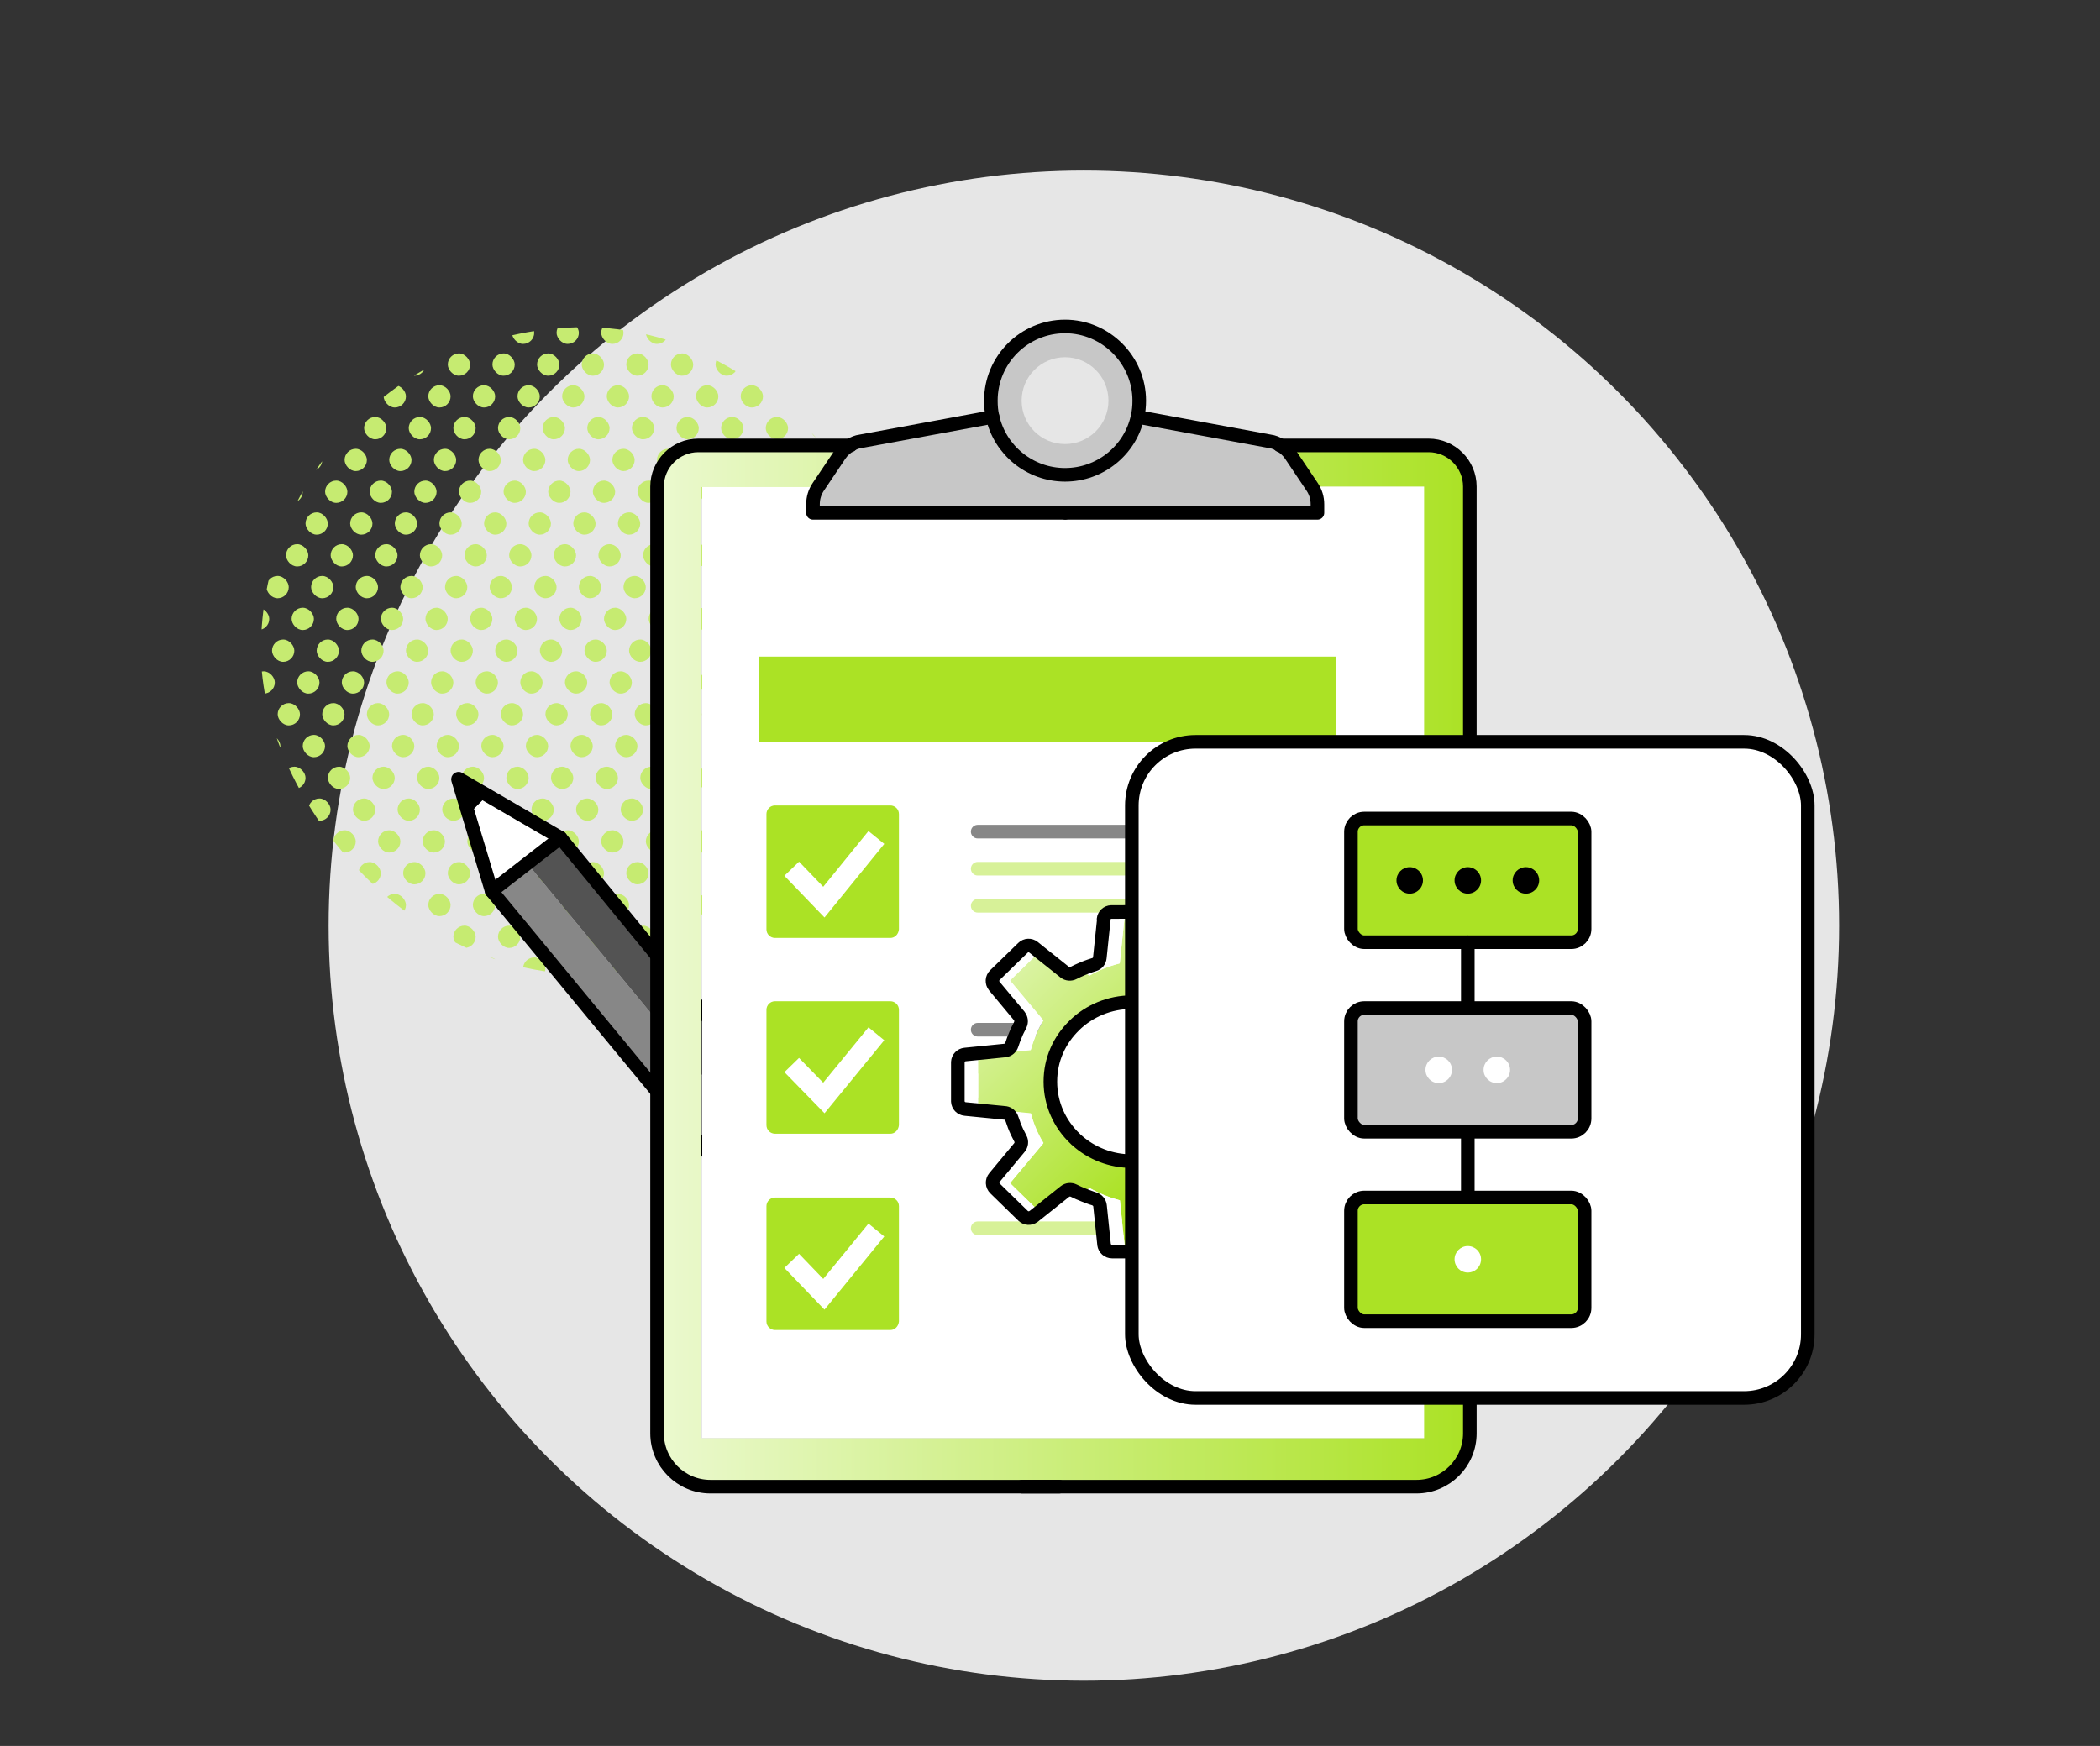 <?xml version="1.0" encoding="UTF-8"?>
<svg id="Layer_1" data-name="Layer 1" xmlns="http://www.w3.org/2000/svg" xmlns:xlink="http://www.w3.org/1999/xlink" viewBox="0 0 309.09 257.03">
  <rect x="0" y="0" width="309.09" height="257.03" fill="#333333" stroke="none"/>
  <defs>
    <style>
      .cls-1, .cls-2, .cls-3, .cls-4, .cls-5, .cls-6 {
        fill: none;
      }

      .cls-2 {
        stroke: #fff;
        stroke-miterlimit: 10;
        stroke-width: 3px;
      }

      .cls-7 {
        fill: url(#linear-gradient);
      }

      .cls-8 {
        clip-path: url(#clippath);
      }

      .cls-9 {
        fill: #e6e6e6;
      }

      .cls-10 {
        fill: #fff;
      }

      .cls-11 {
        fill: #c7c7c7;
      }

      .cls-12 {
        fill: #abe225;
      }

      .cls-13 {
        fill: #c6eb71;
      }

      .cls-14 {
        fill: #535353;
      }

      .cls-15 {
        fill: #878787;
      }

      .cls-3, .cls-4, .cls-5, .cls-6 {
        stroke-linejoin: round;
        stroke-width: 2px;
      }

      .cls-3, .cls-5 {
        stroke: #000;
      }

      .cls-3, .cls-5, .cls-6 {
        stroke-linecap: round;
      }

      .cls-4 {
        stroke-dasharray: 0 2;
      }

      .cls-4, .cls-6 {
        stroke: #abe225;
      }

      .cls-16 {
        fill: url(#linear-gradient-8);
      }

      .cls-17 {
        fill: url(#linear-gradient-9);
      }

      .cls-18 {
        fill: url(#linear-gradient-3);
      }

      .cls-19 {
        fill: url(#linear-gradient-4);
      }

      .cls-20 {
        fill: url(#linear-gradient-2);
      }

      .cls-21 {
        fill: url(#linear-gradient-6);
      }

      .cls-22 {
        fill: url(#linear-gradient-7);
      }

      .cls-23 {
        fill: url(#linear-gradient-5);
      }

      .cls-24 {
        fill: url(#linear-gradient-14);
      }

      .cls-25 {
        fill: url(#linear-gradient-18);
      }

      .cls-26 {
        fill: url(#linear-gradient-22);
      }

      .cls-27 {
        fill: url(#linear-gradient-20);
      }

      .cls-28 {
        fill: url(#linear-gradient-21);
      }

      .cls-29 {
        fill: url(#linear-gradient-23);
      }

      .cls-30 {
        fill: url(#linear-gradient-15);
      }

      .cls-31 {
        fill: url(#linear-gradient-19);
      }

      .cls-32 {
        fill: url(#linear-gradient-16);
      }

      .cls-33 {
        fill: url(#linear-gradient-17);
      }

      .cls-34 {
        fill: url(#linear-gradient-13);
      }

      .cls-35 {
        fill: url(#linear-gradient-12);
      }

      .cls-36 {
        fill: url(#linear-gradient-10);
      }

      .cls-37 {
        fill: url(#linear-gradient-11);
      }

      .cls-38 {
        fill: url(#linear-gradient-24);
      }

      .cls-39 {
        fill: url(#linear-gradient-25);
      }

      .cls-5, .cls-6 {
        isolation: isolate;
        opacity: .47;
      }
    </style>
    <clipPath id="clippath">
      <rect class="cls-1" x="38.4" y="48.17" width="95.25" height="95.25" rx="47.62" ry="47.62"/>
    </clipPath>
    <linearGradient id="linear-gradient" x1="1320.78" y1="-4060.73" x2="1340.71" y2="-4060.73" gradientTransform="translate(-3797.08 -1527.68) rotate(95.4)" gradientUnits="userSpaceOnUse">
      <stop offset="0" stop-color="#ebf9cf"/>
      <stop offset="1" stop-color="#abe225"/>
    </linearGradient>
    <linearGradient id="linear-gradient-2" x1="96.7" y1="142.19" x2="216.34" y2="142.19" gradientTransform="matrix(1, 0, 0, 1, 0, 0)" xlink:href="#linear-gradient"/>
    <linearGradient id="linear-gradient-3" x1="153.04" y1="122.5" x2="186.07" y2="156.83" gradientTransform="matrix(1, 0, 0, 1, 0, 0)" xlink:href="#linear-gradient"/>
    <linearGradient id="linear-gradient-4" x1="142.48" y1="132.66" x2="175.51" y2="166.98" gradientTransform="matrix(1, 0, 0, 1, 0, 0)" xlink:href="#linear-gradient"/>
    <linearGradient id="linear-gradient-5" x1="156.7" y1="118.98" x2="189.73" y2="153.3" gradientTransform="matrix(1, 0, 0, 1, 0, 0)" xlink:href="#linear-gradient"/>
    <linearGradient id="linear-gradient-6" x1="159.64" y1="116.14" x2="192.68" y2="150.47" gradientTransform="matrix(1, 0, 0, 1, 0, 0)" xlink:href="#linear-gradient"/>
    <linearGradient id="linear-gradient-7" x1="144.79" y1="130.44" x2="177.82" y2="164.77" gradientTransform="matrix(1, 0, 0, 1, 0, 0)" xlink:href="#linear-gradient"/>
    <linearGradient id="linear-gradient-8" x1="159.5" y1="116.28" x2="192.53" y2="150.61" gradientTransform="matrix(1, 0, 0, 1, 0, 0)" xlink:href="#linear-gradient"/>
    <linearGradient id="linear-gradient-9" x1="139.77" y1="135.27" x2="172.8" y2="169.59" gradientTransform="matrix(1, 0, 0, 1, 0, 0)" xlink:href="#linear-gradient"/>
    <linearGradient id="linear-gradient-10" x1="146.12" y1="129.15" x2="179.16" y2="163.47" gradientTransform="matrix(1, 0, 0, 1, 0, 0)" xlink:href="#linear-gradient"/>
    <linearGradient id="linear-gradient-11" x1="140.21" y1="134.85" x2="173.24" y2="169.17" gradientTransform="matrix(1, 0, 0, 1, 0, 0)" xlink:href="#linear-gradient"/>
    <linearGradient id="linear-gradient-12" x1="143.57" y1="131.61" x2="176.61" y2="165.93" gradientTransform="matrix(1, 0, 0, 1, 0, 0)" xlink:href="#linear-gradient"/>
    <linearGradient id="linear-gradient-13" x1="137.58" y1="137.38" x2="170.61" y2="171.7" gradientTransform="matrix(1, 0, 0, 1, 0, 0)" xlink:href="#linear-gradient"/>
    <linearGradient id="linear-gradient-14" x1="145.87" y1="129.39" x2="178.91" y2="163.72" gradientTransform="matrix(1, 0, 0, 1, 0, 0)" xlink:href="#linear-gradient"/>
    <linearGradient id="linear-gradient-15" x1="153.35" y1="122.2" x2="186.38" y2="156.53" gradientTransform="matrix(1, 0, 0, 1, 0, 0)" xlink:href="#linear-gradient"/>
    <linearGradient id="linear-gradient-16" x1="136.22" y1="138.68" x2="169.26" y2="173.01" gradientTransform="matrix(1, 0, 0, 1, 0, 0)" xlink:href="#linear-gradient"/>
    <linearGradient id="linear-gradient-17" x1="156.03" y1="119.62" x2="189.06" y2="153.95" gradientTransform="matrix(1, 0, 0, 1, 0, 0)" xlink:href="#linear-gradient"/>
    <linearGradient id="linear-gradient-18" x1="130.4" y1="144.28" x2="163.43" y2="178.61" gradientTransform="matrix(1, 0, 0, 1, 0, 0)" xlink:href="#linear-gradient"/>
    <linearGradient id="linear-gradient-19" x1="129.91" y1="144.76" x2="162.94" y2="179.08" gradientTransform="matrix(1, 0, 0, 1, 0, 0)" xlink:href="#linear-gradient"/>
    <linearGradient id="linear-gradient-20" x1="129.65" y1="145" x2="162.69" y2="179.33" gradientTransform="matrix(1, 0, 0, 1, 0, 0)" xlink:href="#linear-gradient"/>
    <linearGradient id="linear-gradient-21" x1="137.31" y1="137.63" x2="170.35" y2="171.96" gradientTransform="matrix(1, 0, 0, 1, 0, 0)" xlink:href="#linear-gradient"/>
    <linearGradient id="linear-gradient-22" x1="144.27" y1="130.94" x2="177.3" y2="165.26" gradientTransform="matrix(1, 0, 0, 1, 0, 0)" xlink:href="#linear-gradient"/>
    <linearGradient id="linear-gradient-23" x1="137.57" y1="137.38" x2="170.61" y2="171.71" gradientTransform="matrix(1, 0, 0, 1, 0, 0)" xlink:href="#linear-gradient"/>
    <linearGradient id="linear-gradient-24" x1="128.62" y1="145.99" x2="161.66" y2="180.32" gradientTransform="matrix(1, 0, 0, 1, 0, 0)" xlink:href="#linear-gradient"/>
    <linearGradient id="linear-gradient-25" x1="137.09" y1="137.85" x2="170.12" y2="172.17" gradientTransform="matrix(1, 0, 0, 1, 0, 0)" xlink:href="#linear-gradient"/>
  </defs>
  <circle class="cls-9" cx="159.53" cy="136.27" r="111.16"/>
  <g class="cls-8">
    <g>
      <rect class="cls-13" x="2.27" y="37.99" width="3.28" height="3.28" rx="1.64" ry="1.64"/>
      <rect class="cls-13" x="8.84" y="37.99" width="3.28" height="3.28" rx="1.64" ry="1.64"/>
      <rect class="cls-13" x="15.41" y="37.99" width="3.28" height="3.28" rx="1.64" ry="1.64"/>
      <rect class="cls-13" x="21.98" y="37.99" width="3.28" height="3.28" rx="1.64" ry="1.64"/>
      <rect class="cls-13" x="28.55" y="37.99" width="3.28" height="3.28" rx="1.64" ry="1.64"/>
      <rect class="cls-13" x="35.12" y="37.99" width="3.28" height="3.28" rx="1.64" ry="1.64"/>
      <rect class="cls-13" x="41.69" y="37.99" width="3.28" height="3.28" rx="1.64" ry="1.64"/>
      <rect class="cls-13" x="48.26" y="37.99" width="3.28" height="3.28" rx="1.64" ry="1.64"/>
      <rect class="cls-13" x="54.82" y="37.99" width="3.28" height="3.28" rx="1.64" ry="1.64"/>
      <rect class="cls-13" x="61.39" y="37.99" width="3.28" height="3.28" rx="1.64" ry="1.64"/>
      <rect class="cls-13" x="67.96" y="37.99" width="3.28" height="3.28" rx="1.64" ry="1.64"/>
      <rect class="cls-13" x="74.53" y="37.99" width="3.28" height="3.28" rx="1.64" ry="1.64"/>
      <rect class="cls-13" x="81.1" y="37.99" width="3.28" height="3.28" rx="1.64" ry="1.64"/>
      <rect class="cls-13" x="87.67" y="37.99" width="3.28" height="3.28" rx="1.64" ry="1.64"/>
      <rect class="cls-13" x="94.24" y="37.99" width="3.28" height="3.28" rx="1.64" ry="1.64"/>
      <rect class="cls-13" x="100.81" y="37.99" width="3.28" height="3.28" rx="1.64" ry="1.64"/>
      <rect class="cls-13" x="-.6" y="42.67" width="3.28" height="3.28" rx="1.64" ry="1.64"/>
      <rect class="cls-13" x="5.97" y="42.67" width="3.28" height="3.28" rx="1.64" ry="1.64"/>
      <rect class="cls-13" x="12.54" y="42.67" width="3.28" height="3.28" rx="1.64" ry="1.64"/>
      <rect class="cls-13" x="19.11" y="42.67" width="3.28" height="3.28" rx="1.64" ry="1.64"/>
      <rect class="cls-13" x="25.68" y="42.67" width="3.28" height="3.28" rx="1.64" ry="1.64"/>
      <rect class="cls-13" x="32.24" y="42.67" width="3.28" height="3.28" rx="1.64" ry="1.64"/>
      <rect class="cls-13" x="38.81" y="42.67" width="3.28" height="3.28" rx="1.64" ry="1.64"/>
      <rect class="cls-13" x="45.38" y="42.67" width="3.28" height="3.28" rx="1.64" ry="1.64"/>
      <rect class="cls-13" x="51.95" y="42.67" width="3.28" height="3.28" rx="1.64" ry="1.64"/>
      <rect class="cls-13" x="58.52" y="42.67" width="3.28" height="3.28" rx="1.64" ry="1.64"/>
      <rect class="cls-13" x="65.09" y="42.67" width="3.28" height="3.28" rx="1.64" ry="1.64"/>
      <rect class="cls-13" x="71.66" y="42.67" width="3.28" height="3.28" rx="1.64" ry="1.64"/>
      <rect class="cls-13" x="78.23" y="42.67" width="3.28" height="3.28" rx="1.64" ry="1.64"/>
      <rect class="cls-13" x="84.79" y="42.67" width="3.28" height="3.28" rx="1.64" ry="1.64"/>
      <rect class="cls-13" x="91.36" y="42.67" width="3.28" height="3.28" rx="1.64" ry="1.64"/>
      <rect class="cls-13" x="97.93" y="42.67" width="3.28" height="3.28" rx="1.64" ry="1.64"/>
      <rect class="cls-13" x="104.5" y="42.67" width="3.28" height="3.28" rx="1.64" ry="1.64"/>
      <rect class="cls-13" x="3.1" y="47.35" width="3.28" height="3.28" rx="1.64" ry="1.64"/>
      <rect class="cls-13" x="9.66" y="47.35" width="3.28" height="3.28" rx="1.64" ry="1.64"/>
      <rect class="cls-13" x="16.23" y="47.35" width="3.28" height="3.28" rx="1.64" ry="1.64"/>
      <rect class="cls-13" x="22.8" y="47.35" width="3.28" height="3.28" rx="1.64" ry="1.64"/>
      <rect class="cls-13" x="29.37" y="47.35" width="3.28" height="3.28" rx="1.64" ry="1.64"/>
      <rect class="cls-13" x="35.94" y="47.35" width="3.28" height="3.28" rx="1.64" ry="1.64"/>
      <rect class="cls-13" x="42.51" y="47.35" width="3.28" height="3.28" rx="1.64" ry="1.64"/>
      <rect class="cls-13" x="49.08" y="47.35" width="3.28" height="3.28" rx="1.64" ry="1.64"/>
      <rect class="cls-13" x="55.65" y="47.35" width="3.28" height="3.28" rx="1.64" ry="1.64"/>
      <rect class="cls-13" x="62.21" y="47.35" width="3.28" height="3.28" rx="1.64" ry="1.64"/>
      <rect class="cls-13" x="68.78" y="47.35" width="3.28" height="3.28" rx="1.64" ry="1.64"/>
      <rect class="cls-13" x="75.35" y="47.35" width="3.28" height="3.28" rx="1.64" ry="1.64"/>
      <rect class="cls-13" x="81.92" y="47.35" width="3.28" height="3.28" rx="1.64" ry="1.64"/>
      <rect class="cls-13" x="88.49" y="47.35" width="3.28" height="3.28" rx="1.64" ry="1.64"/>
      <rect class="cls-13" x="95.06" y="47.35" width="3.28" height="3.28" rx="1.64" ry="1.64"/>
      <rect class="cls-13" x="101.63" y="47.35" width="3.28" height="3.28" rx="1.64" ry="1.64"/>
      <rect class="cls-13" x="108.2" y="47.35" width="3.28" height="3.28" rx="1.64" ry="1.64"/>
      <rect class="cls-13" x=".22" y="52.03" width="3.28" height="3.28" rx="1.64" ry="1.64"/>
      <rect class="cls-13" x="6.79" y="52.03" width="3.28" height="3.28" rx="1.64" ry="1.64"/>
      <rect class="cls-13" x="13.36" y="52.03" width="3.28" height="3.28" rx="1.64" ry="1.64"/>
      <rect class="cls-13" x="19.93" y="52.03" width="3.28" height="3.28" rx="1.64" ry="1.64"/>
      <rect class="cls-13" x="26.5" y="52.03" width="3.28" height="3.28" rx="1.64" ry="1.64"/>
      <rect class="cls-13" x="33.07" y="52.03" width="3.28" height="3.28" rx="1.64" ry="1.64"/>
      <rect class="cls-13" x="39.63" y="52.03" width="3.28" height="3.28" rx="1.64" ry="1.64"/>
      <rect class="cls-13" x="46.2" y="52.03" width="3.28" height="3.28" rx="1.64" ry="1.64"/>
      <rect class="cls-13" x="52.77" y="52.03" width="3.28" height="3.28" rx="1.64" ry="1.64"/>
      <rect class="cls-13" x="59.34" y="52.03" width="3.28" height="3.28" rx="1.64" ry="1.64"/>
      <rect class="cls-13" x="65.91" y="52.03" width="3.28" height="3.28" rx="1.64" ry="1.64"/>
      <rect class="cls-13" x="72.48" y="52.03" width="3.28" height="3.28" rx="1.64" ry="1.64"/>
      <rect class="cls-13" x="79.05" y="52.03" width="3.28" height="3.28" rx="1.64" ry="1.64"/>
      <rect class="cls-13" x="85.62" y="52.03" width="3.28" height="3.28" rx="1.64" ry="1.64"/>
      <rect class="cls-13" x="92.18" y="52.03" width="3.28" height="3.28" rx="1.64" ry="1.64"/>
      <rect class="cls-13" x="98.75" y="52.03" width="3.28" height="3.28" rx="1.64" ry="1.64"/>
      <rect class="cls-13" x="105.32" y="52.03" width="3.28" height="3.28" rx="1.64" ry="1.64"/>
      <rect class="cls-13" x="111.89" y="52.03" width="3.28" height="3.28" rx="1.64" ry="1.64"/>
      <rect class="cls-13" x="-2.65" y="56.71" width="3.28" height="3.28" rx="1.64" ry="1.64"/>
      <rect class="cls-13" x="3.92" y="56.71" width="3.28" height="3.28" rx="1.64" ry="1.64"/>
      <rect class="cls-13" x="10.49" y="56.71" width="3.28" height="3.28" rx="1.64" ry="1.64"/>
      <rect class="cls-13" x="17.05" y="56.71" width="3.28" height="3.28" rx="1.64" ry="1.64"/>
      <rect class="cls-13" x="23.62" y="56.71" width="3.28" height="3.28" rx="1.64" ry="1.64"/>
      <rect class="cls-13" x="30.19" y="56.71" width="3.28" height="3.28" rx="1.64" ry="1.64"/>
      <rect class="cls-13" x="36.76" y="56.71" width="3.28" height="3.28" rx="1.64" ry="1.64"/>
      <rect class="cls-13" x="43.33" y="56.71" width="3.28" height="3.28" rx="1.64" ry="1.64"/>
      <rect class="cls-13" x="49.9" y="56.71" width="3.28" height="3.28" rx="1.64" ry="1.64"/>
      <rect class="cls-13" x="56.47" y="56.71" width="3.28" height="3.28" rx="1.64" ry="1.64"/>
      <rect class="cls-13" x="63.04" y="56.71" width="3.28" height="3.28" rx="1.64" ry="1.64"/>
      <rect class="cls-13" x="69.6" y="56.71" width="3.28" height="3.28" rx="1.64" ry="1.64"/>
      <rect class="cls-13" x="76.17" y="56.71" width="3.28" height="3.28" rx="1.64" ry="1.64"/>
      <rect class="cls-13" x="82.74" y="56.71" width="3.28" height="3.28" rx="1.64" ry="1.64"/>
      <rect class="cls-13" x="89.31" y="56.71" width="3.28" height="3.28" rx="1.64" ry="1.64"/>
      <rect class="cls-13" x="95.88" y="56.71" width="3.28" height="3.28" rx="1.64" ry="1.64"/>
      <rect class="cls-13" x="102.45" y="56.71" width="3.28" height="3.28" rx="1.64" ry="1.64"/>
      <rect class="cls-13" x="109.02" y="56.71" width="3.28" height="3.28" rx="1.64" ry="1.64"/>
      <rect class="cls-13" x="115.59" y="56.71" width="3.28" height="3.28" rx="1.64" ry="1.64"/>
      <rect class="cls-13" x="1.04" y="61.39" width="3.28" height="3.28" rx="1.64" ry="1.64"/>
      <rect class="cls-13" x="7.61" y="61.39" width="3.28" height="3.28" rx="1.64" ry="1.64"/>
      <rect class="cls-13" x="14.18" y="61.39" width="3.28" height="3.28" rx="1.64" ry="1.64"/>
      <rect class="cls-13" x="20.75" y="61.39" width="3.28" height="3.28" rx="1.64" ry="1.64"/>
      <rect class="cls-13" x="27.32" y="61.39" width="3.28" height="3.28" rx="1.64" ry="1.64"/>
      <rect class="cls-13" x="33.89" y="61.39" width="3.28" height="3.28" rx="1.64" ry="1.64"/>
      <rect class="cls-13" x="40.46" y="61.39" width="3.28" height="3.28" rx="1.64" ry="1.64"/>
      <rect class="cls-13" x="47.02" y="61.39" width="3.28" height="3.28" rx="1.64" ry="1.64"/>
      <rect class="cls-13" x="53.59" y="61.39" width="3.28" height="3.28" rx="1.64" ry="1.64"/>
      <rect class="cls-13" x="60.16" y="61.39" width="3.28" height="3.28" rx="1.64" ry="1.64"/>
      <rect class="cls-13" x="66.73" y="61.39" width="3.28" height="3.28" rx="1.64" ry="1.64"/>
      <rect class="cls-13" x="73.3" y="61.39" width="3.28" height="3.28" rx="1.64" ry="1.64"/>
      <rect class="cls-13" x="79.87" y="61.39" width="3.28" height="3.28" rx="1.64" ry="1.64"/>
      <rect class="cls-13" x="86.44" y="61.39" width="3.28" height="3.28" rx="1.64" ry="1.64"/>
      <rect class="cls-13" x="93.01" y="61.39" width="3.28" height="3.28" rx="1.64" ry="1.64"/>
      <rect class="cls-13" x="99.57" y="61.39" width="3.28" height="3.28" rx="1.64" ry="1.64"/>
      <rect class="cls-13" x="106.14" y="61.39" width="3.28" height="3.28" rx="1.64" ry="1.64"/>
      <rect class="cls-13" x="112.71" y="61.39" width="3.28" height="3.28" rx="1.64" ry="1.64"/>
      <rect class="cls-13" x="119.28" y="61.39" width="3.28" height="3.28" rx="1.64" ry="1.64"/>
      <rect class="cls-13" x="-1.83" y="66.07" width="3.28" height="3.28" rx="1.64" ry="1.64"/>
      <rect class="cls-13" x="4.74" y="66.07" width="3.28" height="3.28" rx="1.64" ry="1.64"/>
      <rect class="cls-13" x="11.31" y="66.07" width="3.28" height="3.28" rx="1.64" ry="1.64"/>
      <rect class="cls-13" x="17.88" y="66.07" width="3.28" height="3.28" rx="1.64" ry="1.64"/>
      <rect class="cls-13" x="24.44" y="66.07" width="3.28" height="3.28" rx="1.64" ry="1.64"/>
      <rect class="cls-13" x="31.01" y="66.07" width="3.28" height="3.28" rx="1.64" ry="1.64"/>
      <rect class="cls-13" x="37.58" y="66.07" width="3.28" height="3.28" rx="1.64" ry="1.64"/>
      <rect class="cls-13" x="44.15" y="66.07" width="3.28" height="3.28" rx="1.64" ry="1.64"/>
      <rect class="cls-13" x="50.72" y="66.07" width="3.28" height="3.28" rx="1.64" ry="1.64"/>
      <rect class="cls-13" x="57.29" y="66.07" width="3.28" height="3.28" rx="1.64" ry="1.64"/>
      <rect class="cls-13" x="63.86" y="66.07" width="3.28" height="3.28" rx="1.64" ry="1.64"/>
      <rect class="cls-13" x="70.43" y="66.07" width="3.28" height="3.28" rx="1.64" ry="1.64"/>
      <rect class="cls-13" x="76.99" y="66.07" width="3.28" height="3.28" rx="1.64" ry="1.64"/>
      <rect class="cls-13" x="83.56" y="66.07" width="3.28" height="3.28" rx="1.64" ry="1.64"/>
      <rect class="cls-13" x="90.13" y="66.07" width="3.28" height="3.28" rx="1.64" ry="1.64"/>
      <rect class="cls-13" x="96.7" y="66.07" width="3.28" height="3.28" rx="1.64" ry="1.64"/>
      <rect class="cls-13" x="103.27" y="66.07" width="3.28" height="3.28" rx="1.64" ry="1.64"/>
      <rect class="cls-13" x="109.84" y="66.07" width="3.28" height="3.28" rx="1.64" ry="1.64"/>
      <rect class="cls-13" x="116.41" y="66.07" width="3.28" height="3.28" rx="1.64" ry="1.64"/>
      <rect class="cls-13" x="122.97" y="66.07" width="3.28" height="3.28" rx="1.64" ry="1.64"/>
      <rect class="cls-13" x="1.86" y="70.75" width="3.28" height="3.28" rx="1.64" ry="1.64"/>
      <rect class="cls-13" x="8.43" y="70.75" width="3.28" height="3.28" rx="1.64" ry="1.64"/>
      <rect class="cls-13" x="15" y="70.75" width="3.28" height="3.28" rx="1.64" ry="1.64"/>
      <rect class="cls-13" x="21.57" y="70.75" width="3.28" height="3.28" rx="1.64" ry="1.64"/>
      <rect class="cls-13" x="28.14" y="70.75" width="3.28" height="3.28" rx="1.64" ry="1.64"/>
      <rect class="cls-13" x="34.71" y="70.75" width="3.28" height="3.28" rx="1.64" ry="1.64"/>
      <rect class="cls-13" x="41.28" y="70.75" width="3.28" height="3.28" rx="1.64" ry="1.64"/>
      <rect class="cls-13" x="47.85" y="70.75" width="3.28" height="3.28" rx="1.64" ry="1.64"/>
      <rect class="cls-13" x="54.41" y="70.75" width="3.28" height="3.28" rx="1.64" ry="1.64"/>
      <rect class="cls-13" x="60.98" y="70.75" width="3.28" height="3.28" rx="1.64" ry="1.64"/>
      <rect class="cls-13" x="67.55" y="70.75" width="3.28" height="3.28" rx="1.64" ry="1.64"/>
      <rect class="cls-13" x="74.12" y="70.75" width="3.28" height="3.28" rx="1.64" ry="1.64"/>
      <rect class="cls-13" x="80.69" y="70.75" width="3.28" height="3.28" rx="1.64" ry="1.64"/>
      <rect class="cls-13" x="87.26" y="70.75" width="3.28" height="3.28" rx="1.64" ry="1.64"/>
      <rect class="cls-13" x="93.83" y="70.75" width="3.28" height="3.28" rx="1.64" ry="1.64"/>
      <rect class="cls-13" x="100.39" y="70.75" width="3.28" height="3.28" rx="1.64" ry="1.64"/>
      <rect class="cls-13" x="106.96" y="70.75" width="3.28" height="3.28" rx="1.64" ry="1.64"/>
      <rect class="cls-13" x="113.53" y="70.75" width="3.28" height="3.28" rx="1.64" ry="1.64"/>
      <rect class="cls-13" x="120.1" y="70.75" width="3.28" height="3.28" rx="1.64" ry="1.64"/>
      <rect class="cls-13" x="126.67" y="70.75" width="3.28" height="3.28" rx="1.64" ry="1.64"/>
      <rect class="cls-13" x="-1.01" y="75.43" width="3.28" height="3.28" rx="1.64" ry="1.64"/>
      <rect class="cls-13" x="5.56" y="75.43" width="3.28" height="3.28" rx="1.64" ry="1.64"/>
      <rect class="cls-13" x="12.13" y="75.43" width="3.28" height="3.28" rx="1.64" ry="1.64"/>
      <rect class="cls-13" x="18.7" y="75.43" width="3.28" height="3.28" rx="1.64" ry="1.64"/>
      <rect class="cls-13" x="25.27" y="75.43" width="3.28" height="3.28" rx="1.64" ry="1.64"/>
      <rect class="cls-13" x="31.83" y="75.43" width="3.28" height="3.28" rx="1.64" ry="1.64"/>
      <rect class="cls-13" x="38.4" y="75.43" width="3.28" height="3.28" rx="1.64" ry="1.64"/>
      <rect class="cls-13" x="44.97" y="75.43" width="3.28" height="3.28" rx="1.64" ry="1.64"/>
      <rect class="cls-13" x="51.54" y="75.43" width="3.28" height="3.28" rx="1.64" ry="1.64"/>
      <rect class="cls-13" x="58.11" y="75.43" width="3.28" height="3.28" rx="1.64" ry="1.64"/>
      <rect class="cls-13" x="64.68" y="75.43" width="3.28" height="3.28" rx="1.64" ry="1.64"/>
      <rect class="cls-13" x="71.25" y="75.43" width="3.28" height="3.28" rx="1.64" ry="1.64"/>
      <rect class="cls-13" x="77.81" y="75.43" width="3.28" height="3.28" rx="1.64" ry="1.64"/>
      <rect class="cls-13" x="84.38" y="75.43" width="3.28" height="3.28" rx="1.64" ry="1.64"/>
      <rect class="cls-13" x="90.95" y="75.43" width="3.28" height="3.28" rx="1.64" ry="1.64"/>
      <rect class="cls-13" x="97.52" y="75.43" width="3.28" height="3.28" rx="1.64" ry="1.64"/>
      <rect class="cls-13" x="104.09" y="75.43" width="3.28" height="3.28" rx="1.64" ry="1.64"/>
      <rect class="cls-13" x="110.66" y="75.43" width="3.28" height="3.28" rx="1.64" ry="1.64"/>
      <rect class="cls-13" x="117.23" y="75.43" width="3.28" height="3.28" rx="1.64" ry="1.64"/>
      <rect class="cls-13" x="123.8" y="75.43" width="3.28" height="3.28" rx="1.64" ry="1.64"/>
      <rect class="cls-13" x="130.36" y="75.43" width="3.28" height="3.28" rx="1.64" ry="1.64"/>
      <rect class="cls-13" x="2.69" y="80.11" width="3.28" height="3.28" rx="1.64" ry="1.64"/>
      <rect class="cls-13" x="9.25" y="80.11" width="3.28" height="3.28" rx="1.64" ry="1.64"/>
      <rect class="cls-13" x="15.82" y="80.11" width="3.28" height="3.28" rx="1.64" ry="1.64"/>
      <rect class="cls-13" x="22.39" y="80.11" width="3.28" height="3.28" rx="1.64" ry="1.64"/>
      <rect class="cls-13" x="28.96" y="80.11" width="3.28" height="3.28" rx="1.64" ry="1.64"/>
      <rect class="cls-13" x="35.53" y="80.11" width="3.28" height="3.28" rx="1.64" ry="1.64"/>
      <rect class="cls-13" x="42.1" y="80.11" width="3.28" height="3.28" rx="1.64" ry="1.64"/>
      <rect class="cls-13" x="48.67" y="80.11" width="3.28" height="3.28" rx="1.64" ry="1.64"/>
      <rect class="cls-13" x="55.23" y="80.11" width="3.28" height="3.28" rx="1.64" ry="1.64"/>
      <rect class="cls-13" x="61.8" y="80.11" width="3.28" height="3.28" rx="1.64" ry="1.64"/>
      <rect class="cls-13" x="68.37" y="80.11" width="3.28" height="3.28" rx="1.64" ry="1.64"/>
      <rect class="cls-13" x="74.94" y="80.11" width="3.28" height="3.28" rx="1.64" ry="1.64"/>
      <rect class="cls-13" x="81.51" y="80.11" width="3.28" height="3.28" rx="1.64" ry="1.64"/>
      <rect class="cls-13" x="88.08" y="80.11" width="3.28" height="3.28" rx="1.64" ry="1.64"/>
      <rect class="cls-13" x="94.65" y="80.11" width="3.28" height="3.28" rx="1.64" ry="1.64"/>
      <rect class="cls-13" x="101.22" y="80.11" width="3.28" height="3.28" rx="1.64" ry="1.64"/>
      <rect class="cls-13" x="107.78" y="80.11" width="3.28" height="3.28" rx="1.64" ry="1.64"/>
      <rect class="cls-13" x="114.35" y="80.11" width="3.28" height="3.28" rx="1.64" ry="1.64"/>
      <rect class="cls-13" x="120.92" y="80.11" width="3.28" height="3.28" rx="1.64" ry="1.64"/>
      <rect class="cls-13" x="127.49" y="80.11" width="3.28" height="3.28" rx="1.64" ry="1.64"/>
      <rect class="cls-13" x="134.06" y="80.11" width="3.28" height="3.28" rx="1.64" ry="1.64"/>
      <rect class="cls-13" x="6.38" y="84.79" width="3.28" height="3.28" rx="1.64" ry="1.64"/>
      <rect class="cls-13" x="12.95" y="84.79" width="3.28" height="3.28" rx="1.64" ry="1.64"/>
      <rect class="cls-13" x="19.52" y="84.79" width="3.28" height="3.28" rx="1.64" ry="1.64"/>
      <rect class="cls-13" x="26.09" y="84.79" width="3.28" height="3.28" rx="1.64" ry="1.64"/>
      <rect class="cls-13" x="32.65" y="84.79" width="3.28" height="3.28" rx="1.64" ry="1.64"/>
      <rect class="cls-13" x="39.22" y="84.79" width="3.28" height="3.28" rx="1.64" ry="1.64"/>
      <rect class="cls-13" x="45.79" y="84.79" width="3.28" height="3.28" rx="1.64" ry="1.64"/>
      <rect class="cls-13" x="52.36" y="84.79" width="3.28" height="3.28" rx="1.64" ry="1.64"/>
      <rect class="cls-13" x="58.93" y="84.79" width="3.28" height="3.28" rx="1.64" ry="1.64"/>
      <rect class="cls-13" x="65.5" y="84.79" width="3.28" height="3.28" rx="1.64" ry="1.64"/>
      <rect class="cls-13" x="72.07" y="84.79" width="3.28" height="3.28" rx="1.64" ry="1.64"/>
      <rect class="cls-13" x="78.64" y="84.79" width="3.28" height="3.28" rx="1.64" ry="1.64"/>
      <rect class="cls-13" x="85.2" y="84.79" width="3.28" height="3.28" rx="1.64" ry="1.64"/>
      <rect class="cls-13" x="91.77" y="84.79" width="3.28" height="3.28" rx="1.64" ry="1.64"/>
      <rect class="cls-13" x="98.34" y="84.79" width="3.28" height="3.28" rx="1.64" ry="1.64"/>
      <rect class="cls-13" x="104.91" y="84.79" width="3.28" height="3.28" rx="1.64" ry="1.64"/>
      <rect class="cls-13" x="111.48" y="84.79" width="3.28" height="3.28" rx="1.64" ry="1.64"/>
      <rect class="cls-13" x="118.05" y="84.79" width="3.28" height="3.28" rx="1.64" ry="1.64"/>
      <rect class="cls-13" x="124.62" y="84.79" width="3.28" height="3.28" rx="1.64" ry="1.64"/>
      <rect class="cls-13" x="131.19" y="84.79" width="3.28" height="3.28" rx="1.64" ry="1.64"/>
      <rect class="cls-13" x="137.75" y="84.79" width="3.28" height="3.28" rx="1.64" ry="1.64"/>
      <rect class="cls-13" x="10.07" y="89.47" width="3.28" height="3.28" rx="1.64" ry="1.64"/>
      <rect class="cls-13" x="16.64" y="89.47" width="3.28" height="3.28" rx="1.64" ry="1.64"/>
      <rect class="cls-13" x="23.21" y="89.47" width="3.28" height="3.28" rx="1.64" ry="1.64"/>
      <rect class="cls-13" x="29.78" y="89.47" width="3.28" height="3.28" rx="1.64" ry="1.64"/>
      <rect class="cls-13" x="36.35" y="89.47" width="3.28" height="3.28" rx="1.64" ry="1.64"/>
      <rect class="cls-13" x="42.92" y="89.47" width="3.28" height="3.28" rx="1.64" ry="1.64"/>
      <rect class="cls-13" x="49.49" y="89.47" width="3.28" height="3.28" rx="1.64" ry="1.64"/>
      <rect class="cls-13" x="56.06" y="89.47" width="3.28" height="3.28" rx="1.64" ry="1.64"/>
      <rect class="cls-13" x="62.62" y="89.47" width="3.28" height="3.28" rx="1.64" ry="1.64"/>
      <rect class="cls-13" x="69.19" y="89.47" width="3.28" height="3.28" rx="1.64" ry="1.64"/>
      <rect class="cls-13" x="75.76" y="89.47" width="3.28" height="3.28" rx="1.64" ry="1.64"/>
      <rect class="cls-13" x="82.33" y="89.47" width="3.28" height="3.28" rx="1.64" ry="1.64"/>
      <rect class="cls-13" x="88.9" y="89.47" width="3.28" height="3.28" rx="1.64" ry="1.64"/>
      <rect class="cls-13" x="95.47" y="89.47" width="3.28" height="3.28" rx="1.64" ry="1.64"/>
      <rect class="cls-13" x="102.04" y="89.47" width="3.28" height="3.28" rx="1.64" ry="1.64"/>
      <rect class="cls-13" x="108.61" y="89.47" width="3.28" height="3.28" rx="1.64" ry="1.64"/>
      <rect class="cls-13" x="115.17" y="89.47" width="3.28" height="3.28" rx="1.64" ry="1.64"/>
      <rect class="cls-13" x="121.74" y="89.47" width="3.28" height="3.28" rx="1.64" ry="1.64"/>
      <rect class="cls-13" x="128.31" y="89.47" width="3.28" height="3.28" rx="1.64" ry="1.64"/>
      <rect class="cls-13" x="134.88" y="89.47" width="3.28" height="3.28" rx="1.64" ry="1.64"/>
      <rect class="cls-13" x="141.45" y="89.47" width="3.28" height="3.28" rx="1.64" ry="1.64"/>
      <rect class="cls-13" x="13.77" y="94.15" width="3.28" height="3.28" rx="1.64" ry="1.64"/>
      <rect class="cls-13" x="20.34" y="94.15" width="3.28" height="3.28" rx="1.64" ry="1.64"/>
      <rect class="cls-13" x="26.91" y="94.15" width="3.28" height="3.28" rx="1.64" ry="1.64"/>
      <rect class="cls-13" x="33.48" y="94.15" width="3.28" height="3.28" rx="1.64" ry="1.64"/>
      <rect class="cls-13" x="40.04" y="94.15" width="3.28" height="3.28" rx="1.64" ry="1.64"/>
      <rect class="cls-13" x="46.61" y="94.15" width="3.28" height="3.28" rx="1.64" ry="1.64"/>
      <rect class="cls-13" x="53.18" y="94.15" width="3.28" height="3.28" rx="1.64" ry="1.64"/>
      <rect class="cls-13" x="59.75" y="94.15" width="3.28" height="3.28" rx="1.64" ry="1.64"/>
      <rect class="cls-13" x="66.32" y="94.15" width="3.28" height="3.28" rx="1.64" ry="1.64"/>
      <rect class="cls-13" x="72.89" y="94.15" width="3.28" height="3.28" rx="1.64" ry="1.64"/>
      <rect class="cls-13" x="79.46" y="94.15" width="3.28" height="3.28" rx="1.64" ry="1.64"/>
      <rect class="cls-13" x="86.03" y="94.15" width="3.28" height="3.28" rx="1.64" ry="1.64"/>
      <rect class="cls-13" x="92.59" y="94.15" width="3.28" height="3.28" rx="1.64" ry="1.64"/>
      <rect class="cls-13" x="99.16" y="94.15" width="3.28" height="3.28" rx="1.64" ry="1.64"/>
      <rect class="cls-13" x="105.73" y="94.15" width="3.28" height="3.28" rx="1.64" ry="1.64"/>
      <rect class="cls-13" x="112.3" y="94.15" width="3.28" height="3.28" rx="1.64" ry="1.64"/>
      <rect class="cls-13" x="118.87" y="94.15" width="3.28" height="3.28" rx="1.64" ry="1.64"/>
      <rect class="cls-13" x="125.44" y="94.15" width="3.28" height="3.28" rx="1.64" ry="1.64"/>
      <rect class="cls-13" x="132.01" y="94.15" width="3.28" height="3.28" rx="1.64" ry="1.64"/>
      <rect class="cls-13" x="138.58" y="94.15" width="3.28" height="3.28" rx="1.64" ry="1.64"/>
      <rect class="cls-13" x="145.14" y="94.15" width="3.28" height="3.28" rx="1.64" ry="1.64"/>
      <rect class="cls-13" x="17.46" y="98.83" width="3.28" height="3.28" rx="1.64" ry="1.64"/>
      <rect class="cls-13" x="24.03" y="98.83" width="3.28" height="3.28" rx="1.64" ry="1.64"/>
      <rect class="cls-13" x="30.6" y="98.83" width="3.28" height="3.28" rx="1.64" ry="1.64"/>
      <rect class="cls-13" x="37.17" y="98.83" width="3.28" height="3.28" rx="1.64" ry="1.64"/>
      <rect class="cls-13" x="43.74" y="98.83" width="3.28" height="3.28" rx="1.64" ry="1.64"/>
      <rect class="cls-13" x="50.31" y="98.83" width="3.28" height="3.28" rx="1.64" ry="1.64"/>
      <rect class="cls-13" x="56.88" y="98.83" width="3.28" height="3.28" rx="1.64" ry="1.64"/>
      <rect class="cls-13" x="63.45" y="98.83" width="3.28" height="3.28" rx="1.64" ry="1.64"/>
      <rect class="cls-13" x="70.01" y="98.83" width="3.28" height="3.28" rx="1.64" ry="1.64"/>
      <rect class="cls-13" x="76.58" y="98.83" width="3.28" height="3.28" rx="1.64" ry="1.64"/>
      <rect class="cls-13" x="83.15" y="98.83" width="3.28" height="3.28" rx="1.64" ry="1.64"/>
      <rect class="cls-13" x="89.72" y="98.83" width="3.28" height="3.28" rx="1.64" ry="1.64"/>
      <rect class="cls-13" x="96.29" y="98.83" width="3.28" height="3.28" rx="1.64" ry="1.64"/>
      <rect class="cls-13" x="102.86" y="98.83" width="3.28" height="3.28" rx="1.64" ry="1.64"/>
      <rect class="cls-13" x="109.43" y="98.83" width="3.28" height="3.28" rx="1.64" ry="1.64"/>
      <rect class="cls-13" x="116" y="98.83" width="3.28" height="3.28" rx="1.64" ry="1.64"/>
      <rect class="cls-13" x="122.56" y="98.83" width="3.28" height="3.28" rx="1.64" ry="1.64"/>
      <rect class="cls-13" x="129.13" y="98.83" width="3.28" height="3.28" rx="1.64" ry="1.64"/>
      <rect class="cls-13" x="135.7" y="98.83" width="3.28" height="3.28" rx="1.64" ry="1.64"/>
      <rect class="cls-13" x="142.27" y="98.83" width="3.28" height="3.28" rx="1.64" ry="1.64"/>
      <rect class="cls-13" x="148.84" y="98.83" width="3.28" height="3.28" rx="1.64" ry="1.64"/>
      <rect class="cls-13" x="21.16" y="103.51" width="3.28" height="3.28" rx="1.64" ry="1.64"/>
      <rect class="cls-13" x="27.73" y="103.51" width="3.28" height="3.28" rx="1.64" ry="1.64"/>
      <rect class="cls-13" x="34.3" y="103.51" width="3.28" height="3.28" rx="1.64" ry="1.64"/>
      <rect class="cls-13" x="40.87" y="103.51" width="3.28" height="3.28" rx="1.64" ry="1.64"/>
      <rect class="cls-13" x="47.43" y="103.51" width="3.28" height="3.28" rx="1.64" ry="1.64"/>
      <rect class="cls-13" x="54" y="103.51" width="3.28" height="3.28" rx="1.64" ry="1.64"/>
      <rect class="cls-13" x="60.57" y="103.51" width="3.28" height="3.28" rx="1.64" ry="1.64"/>
      <rect class="cls-13" x="67.14" y="103.51" width="3.28" height="3.28" rx="1.64" ry="1.64"/>
      <rect class="cls-13" x="73.71" y="103.51" width="3.28" height="3.28" rx="1.64" ry="1.64"/>
      <rect class="cls-13" x="80.28" y="103.51" width="3.28" height="3.28" rx="1.64" ry="1.64"/>
      <rect class="cls-13" x="86.85" y="103.51" width="3.28" height="3.28" rx="1.64" ry="1.64"/>
      <rect class="cls-13" x="93.42" y="103.51" width="3.28" height="3.28" rx="1.64" ry="1.64"/>
      <rect class="cls-13" x="99.98" y="103.51" width="3.28" height="3.28" rx="1.64" ry="1.64"/>
      <rect class="cls-13" x="106.55" y="103.51" width="3.28" height="3.28" rx="1.64" ry="1.64"/>
      <rect class="cls-13" x="113.12" y="103.51" width="3.28" height="3.28" rx="1.64" ry="1.64"/>
      <rect class="cls-13" x="119.69" y="103.51" width="3.28" height="3.28" rx="1.64" ry="1.64"/>
      <rect class="cls-13" x="126.26" y="103.51" width="3.28" height="3.28" rx="1.64" ry="1.64"/>
      <rect class="cls-13" x="132.83" y="103.51" width="3.28" height="3.28" rx="1.64" ry="1.64"/>
      <rect class="cls-13" x="139.4" y="103.51" width="3.28" height="3.28" rx="1.64" ry="1.64"/>
      <rect class="cls-13" x="145.97" y="103.51" width="3.28" height="3.28" rx="1.64" ry="1.64"/>
      <rect class="cls-13" x="152.53" y="103.51" width="3.28" height="3.28" rx="1.64" ry="1.64"/>
      <rect class="cls-13" x="24.85" y="108.19" width="3.28" height="3.28" rx="1.64" ry="1.64"/>
      <rect class="cls-13" x="31.42" y="108.19" width="3.28" height="3.28" rx="1.64" ry="1.64"/>
      <rect class="cls-13" x="37.99" y="108.19" width="3.28" height="3.28" rx="1.64" ry="1.64"/>
      <rect class="cls-13" x="44.56" y="108.19" width="3.28" height="3.28" rx="1.64" ry="1.64"/>
      <rect class="cls-13" x="51.13" y="108.19" width="3.28" height="3.28" rx="1.64" ry="1.64"/>
      <rect class="cls-13" x="57.7" y="108.19" width="3.28" height="3.28" rx="1.64" ry="1.64"/>
      <rect class="cls-13" x="64.27" y="108.19" width="3.28" height="3.28" rx="1.64" ry="1.64"/>
      <rect class="cls-13" x="70.84" y="108.19" width="3.28" height="3.28" rx="1.64" ry="1.64"/>
      <rect class="cls-13" x="77.4" y="108.19" width="3.28" height="3.28" rx="1.64" ry="1.64"/>
      <rect class="cls-13" x="83.97" y="108.19" width="3.28" height="3.28" rx="1.64" ry="1.64"/>
      <rect class="cls-13" x="90.54" y="108.19" width="3.28" height="3.28" rx="1.64" ry="1.64"/>
      <rect class="cls-13" x="97.11" y="108.19" width="3.28" height="3.28" rx="1.64" ry="1.64"/>
      <rect class="cls-13" x="103.68" y="108.19" width="3.28" height="3.28" rx="1.64" ry="1.64"/>
      <rect class="cls-13" x="110.25" y="108.19" width="3.28" height="3.28" rx="1.64" ry="1.64"/>
      <rect class="cls-13" x="116.82" y="108.19" width="3.28" height="3.28" rx="1.64" ry="1.64"/>
      <rect class="cls-13" x="123.39" y="108.19" width="3.28" height="3.28" rx="1.64" ry="1.64"/>
      <rect class="cls-13" x="129.95" y="108.19" width="3.28" height="3.28" rx="1.64" ry="1.64"/>
      <rect class="cls-13" x="136.52" y="108.19" width="3.28" height="3.28" rx="1.64" ry="1.64"/>
      <rect class="cls-13" x="143.09" y="108.19" width="3.28" height="3.28" rx="1.64" ry="1.64"/>
      <rect class="cls-13" x="149.66" y="108.19" width="3.28" height="3.28" rx="1.64" ry="1.64"/>
      <rect class="cls-13" x="156.23" y="108.19" width="3.28" height="3.28" rx="1.64" ry="1.64"/>
      <rect class="cls-13" x="28.55" y="112.87" width="3.28" height="3.28" rx="1.64" ry="1.64"/>
      <rect class="cls-13" x="35.12" y="112.87" width="3.28" height="3.28" rx="1.64" ry="1.64"/>
      <rect class="cls-13" x="41.69" y="112.87" width="3.28" height="3.28" rx="1.64" ry="1.64"/>
      <rect class="cls-13" x="48.26" y="112.87" width="3.28" height="3.28" rx="1.64" ry="1.64"/>
      <rect class="cls-13" x="54.82" y="112.87" width="3.28" height="3.28" rx="1.64" ry="1.64"/>
      <rect class="cls-13" x="61.39" y="112.87" width="3.28" height="3.28" rx="1.64" ry="1.64"/>
      <rect class="cls-13" x="67.96" y="112.87" width="3.28" height="3.28" rx="1.64" ry="1.64"/>
      <rect class="cls-13" x="74.53" y="112.87" width="3.28" height="3.28" rx="1.64" ry="1.64"/>
      <rect class="cls-13" x="81.1" y="112.87" width="3.28" height="3.28" rx="1.64" ry="1.64"/>
      <rect class="cls-13" x="87.67" y="112.87" width="3.28" height="3.28" rx="1.64" ry="1.64"/>
      <rect class="cls-13" x="94.24" y="112.87" width="3.28" height="3.28" rx="1.64" ry="1.64"/>
      <rect class="cls-13" x="100.81" y="112.87" width="3.28" height="3.28" rx="1.64" ry="1.64"/>
      <rect class="cls-13" x="107.37" y="112.87" width="3.28" height="3.28" rx="1.64" ry="1.64"/>
      <rect class="cls-13" x="113.94" y="112.87" width="3.28" height="3.28" rx="1.64" ry="1.64"/>
      <rect class="cls-13" x="120.51" y="112.87" width="3.28" height="3.28" rx="1.64" ry="1.64"/>
      <rect class="cls-13" x="127.08" y="112.87" width="3.28" height="3.28" rx="1.64" ry="1.64"/>
      <rect class="cls-13" x="133.65" y="112.87" width="3.28" height="3.28" rx="1.64" ry="1.64"/>
      <rect class="cls-13" x="140.22" y="112.87" width="3.28" height="3.28" rx="1.64" ry="1.64"/>
      <rect class="cls-13" x="146.79" y="112.87" width="3.28" height="3.28" rx="1.64" ry="1.64"/>
      <rect class="cls-13" x="153.36" y="112.87" width="3.28" height="3.28" rx="1.64" ry="1.64"/>
      <rect class="cls-13" x="159.92" y="112.87" width="3.28" height="3.28" rx="1.64" ry="1.64"/>
      <rect class="cls-13" x="32.24" y="117.55" width="3.28" height="3.28" rx="1.64" ry="1.64"/>
      <rect class="cls-13" x="38.81" y="117.55" width="3.28" height="3.28" rx="1.64" ry="1.64"/>
      <rect class="cls-13" x="45.38" y="117.55" width="3.28" height="3.28" rx="1.64" ry="1.64"/>
      <rect class="cls-13" x="51.95" y="117.55" width="3.28" height="3.28" rx="1.64" ry="1.64"/>
      <rect class="cls-13" x="58.52" y="117.55" width="3.28" height="3.28" rx="1.64" ry="1.64"/>
      <rect class="cls-13" x="65.09" y="117.55" width="3.28" height="3.28" rx="1.64" ry="1.64"/>
      <rect class="cls-13" x="71.66" y="117.55" width="3.28" height="3.28" rx="1.64" ry="1.64"/>
      <rect class="cls-13" x="78.23" y="117.55" width="3.28" height="3.28" rx="1.64" ry="1.64"/>
      <rect class="cls-13" x="84.79" y="117.55" width="3.28" height="3.28" rx="1.64" ry="1.64"/>
      <rect class="cls-13" x="91.36" y="117.55" width="3.28" height="3.28" rx="1.64" ry="1.64"/>
      <rect class="cls-13" x="97.93" y="117.55" width="3.28" height="3.28" rx="1.64" ry="1.64"/>
      <rect class="cls-13" x="104.5" y="117.55" width="3.28" height="3.28" rx="1.64" ry="1.64"/>
      <rect class="cls-13" x="111.07" y="117.55" width="3.28" height="3.28" rx="1.64" ry="1.64"/>
      <rect class="cls-13" x="117.64" y="117.55" width="3.28" height="3.28" rx="1.64" ry="1.64"/>
      <rect class="cls-13" x="124.21" y="117.55" width="3.28" height="3.28" rx="1.64" ry="1.64"/>
      <rect class="cls-13" x="130.78" y="117.55" width="3.28" height="3.28" rx="1.64" ry="1.64"/>
      <rect class="cls-13" x="137.34" y="117.55" width="3.28" height="3.28" rx="1.64" ry="1.64"/>
      <rect class="cls-13" x="143.91" y="117.55" width="3.28" height="3.28" rx="1.64" ry="1.64"/>
      <rect class="cls-13" x="150.48" y="117.55" width="3.28" height="3.28" rx="1.64" ry="1.64"/>
      <rect class="cls-13" x="157.05" y="117.55" width="3.28" height="3.28" rx="1.64" ry="1.64"/>
      <rect class="cls-13" x="163.62" y="117.55" width="3.28" height="3.28" rx="1.64" ry="1.64"/>
      <rect class="cls-13" x="35.94" y="122.23" width="3.28" height="3.28" rx="1.64" ry="1.64"/>
      <rect class="cls-13" x="42.51" y="122.23" width="3.28" height="3.28" rx="1.64" ry="1.64"/>
      <rect class="cls-13" x="49.08" y="122.23" width="3.28" height="3.28" rx="1.64" ry="1.64"/>
      <rect class="cls-13" x="55.65" y="122.23" width="3.28" height="3.28" rx="1.64" ry="1.64"/>
      <rect class="cls-13" x="62.21" y="122.23" width="3.28" height="3.28" rx="1.64" ry="1.64"/>
      <rect class="cls-13" x="68.78" y="122.23" width="3.28" height="3.28" rx="1.64" ry="1.64"/>
      <rect class="cls-13" x="75.35" y="122.23" width="3.28" height="3.28" rx="1.64" ry="1.64"/>
      <rect class="cls-13" x="81.92" y="122.23" width="3.28" height="3.28" rx="1.64" ry="1.64"/>
      <rect class="cls-13" x="88.49" y="122.23" width="3.28" height="3.28" rx="1.64" ry="1.64"/>
      <rect class="cls-13" x="95.06" y="122.23" width="3.28" height="3.28" rx="1.64" ry="1.64"/>
      <rect class="cls-13" x="101.63" y="122.23" width="3.28" height="3.28" rx="1.64" ry="1.64"/>
      <rect class="cls-13" x="108.2" y="122.23" width="3.28" height="3.28" rx="1.64" ry="1.64"/>
      <rect class="cls-13" x="114.76" y="122.23" width="3.28" height="3.28" rx="1.64" ry="1.64"/>
      <rect class="cls-13" x="121.33" y="122.23" width="3.28" height="3.28" rx="1.64" ry="1.64"/>
      <rect class="cls-13" x="127.9" y="122.23" width="3.28" height="3.28" rx="1.64" ry="1.64"/>
      <rect class="cls-13" x="134.47" y="122.23" width="3.28" height="3.28" rx="1.64" ry="1.64"/>
      <rect class="cls-13" x="141.04" y="122.23" width="3.28" height="3.28" rx="1.64" ry="1.64"/>
      <rect class="cls-13" x="147.61" y="122.23" width="3.28" height="3.28" rx="1.64" ry="1.64"/>
      <rect class="cls-13" x="154.18" y="122.23" width="3.28" height="3.28" rx="1.64" ry="1.64"/>
      <rect class="cls-13" x="160.75" y="122.23" width="3.28" height="3.28" rx="1.64" ry="1.64"/>
      <rect class="cls-13" x="167.31" y="122.23" width="3.28" height="3.28" rx="1.64" ry="1.64"/>
      <rect class="cls-13" x="39.63" y="126.91" width="3.28" height="3.28" rx="1.64" ry="1.64"/>
      <rect class="cls-13" x="46.2" y="126.91" width="3.28" height="3.28" rx="1.64" ry="1.64"/>
      <rect class="cls-13" x="52.77" y="126.91" width="3.28" height="3.28" rx="1.64" ry="1.64"/>
      <rect class="cls-13" x="59.34" y="126.91" width="3.28" height="3.28" rx="1.64" ry="1.64"/>
      <rect class="cls-13" x="65.91" y="126.91" width="3.28" height="3.28" rx="1.64" ry="1.64"/>
      <rect class="cls-13" x="72.48" y="126.91" width="3.28" height="3.28" rx="1.64" ry="1.64"/>
      <rect class="cls-13" x="79.05" y="126.91" width="3.28" height="3.28" rx="1.64" ry="1.64"/>
      <rect class="cls-13" x="85.62" y="126.91" width="3.28" height="3.28" rx="1.64" ry="1.64"/>
      <rect class="cls-13" x="92.18" y="126.91" width="3.28" height="3.28" rx="1.64" ry="1.64"/>
      <rect class="cls-13" x="98.75" y="126.91" width="3.28" height="3.28" rx="1.64" ry="1.64"/>
      <rect class="cls-13" x="105.32" y="126.91" width="3.28" height="3.28" rx="1.64" ry="1.64"/>
      <rect class="cls-13" x="111.89" y="126.91" width="3.28" height="3.28" rx="1.64" ry="1.64"/>
      <rect class="cls-13" x="118.46" y="126.91" width="3.28" height="3.28" rx="1.64" ry="1.64"/>
      <rect class="cls-13" x="125.03" y="126.91" width="3.28" height="3.28" rx="1.64" ry="1.64"/>
      <rect class="cls-13" x="131.6" y="126.91" width="3.28" height="3.28" rx="1.64" ry="1.64"/>
      <rect class="cls-13" x="138.17" y="126.91" width="3.28" height="3.28" rx="1.64" ry="1.64"/>
      <rect class="cls-13" x="144.73" y="126.91" width="3.28" height="3.28" rx="1.64" ry="1.64"/>
      <rect class="cls-13" x="151.3" y="126.91" width="3.28" height="3.28" rx="1.64" ry="1.64"/>
      <rect class="cls-13" x="157.87" y="126.91" width="3.28" height="3.28" rx="1.64" ry="1.64"/>
      <rect class="cls-13" x="164.44" y="126.91" width="3.28" height="3.28" rx="1.64" ry="1.64"/>
      <rect class="cls-13" x="171.01" y="126.91" width="3.28" height="3.28" rx="1.64" ry="1.64"/>
      <rect class="cls-13" x="43.33" y="131.59" width="3.28" height="3.28" rx="1.64" ry="1.64"/>
      <rect class="cls-13" x="49.9" y="131.59" width="3.28" height="3.28" rx="1.64" ry="1.64"/>
      <rect class="cls-13" x="56.47" y="131.59" width="3.28" height="3.28" rx="1.64" ry="1.64"/>
      <rect class="cls-13" x="63.04" y="131.59" width="3.28" height="3.28" rx="1.64" ry="1.64"/>
      <rect class="cls-13" x="69.6" y="131.59" width="3.28" height="3.28" rx="1.64" ry="1.64"/>
      <rect class="cls-13" x="76.17" y="131.59" width="3.28" height="3.28" rx="1.64" ry="1.64"/>
      <rect class="cls-13" x="82.74" y="131.59" width="3.28" height="3.28" rx="1.64" ry="1.64"/>
      <rect class="cls-13" x="89.31" y="131.59" width="3.28" height="3.28" rx="1.64" ry="1.64"/>
      <rect class="cls-13" x="95.88" y="131.59" width="3.28" height="3.28" rx="1.64" ry="1.64"/>
      <rect class="cls-13" x="102.45" y="131.59" width="3.28" height="3.28" rx="1.64" ry="1.64"/>
      <rect class="cls-13" x="109.02" y="131.59" width="3.28" height="3.28" rx="1.64" ry="1.64"/>
      <rect class="cls-13" x="115.59" y="131.59" width="3.28" height="3.28" rx="1.64" ry="1.64"/>
      <rect class="cls-13" x="122.15" y="131.59" width="3.28" height="3.28" rx="1.64" ry="1.64"/>
      <rect class="cls-13" x="128.72" y="131.59" width="3.28" height="3.28" rx="1.64" ry="1.64"/>
      <rect class="cls-13" x="135.29" y="131.59" width="3.28" height="3.28" rx="1.64" ry="1.64"/>
      <rect class="cls-13" x="141.86" y="131.59" width="3.28" height="3.28" rx="1.64" ry="1.64"/>
      <rect class="cls-13" x="148.43" y="131.59" width="3.28" height="3.28" rx="1.64" ry="1.64"/>
      <rect class="cls-13" x="155" y="131.59" width="3.28" height="3.28" rx="1.64" ry="1.64"/>
      <rect class="cls-13" x="161.57" y="131.59" width="3.28" height="3.28" rx="1.64" ry="1.64"/>
      <rect class="cls-13" x="168.13" y="131.59" width="3.28" height="3.28" rx="1.64" ry="1.64"/>
      <rect class="cls-13" x="174.7" y="131.59" width="3.28" height="3.28" rx="1.64" ry="1.64"/>
      <rect class="cls-13" x="47.02" y="136.27" width="3.28" height="3.28" rx="1.64" ry="1.64"/>
      <rect class="cls-13" x="53.59" y="136.27" width="3.28" height="3.28" rx="1.64" ry="1.64"/>
      <rect class="cls-13" x="60.16" y="136.27" width="3.28" height="3.28" rx="1.64" ry="1.64"/>
      <rect class="cls-13" x="66.73" y="136.27" width="3.28" height="3.28" rx="1.64" ry="1.64"/>
      <rect class="cls-13" x="73.3" y="136.27" width="3.28" height="3.28" rx="1.64" ry="1.64"/>
      <rect class="cls-13" x="79.87" y="136.27" width="3.28" height="3.28" rx="1.64" ry="1.64"/>
      <rect class="cls-13" x="86.44" y="136.27" width="3.28" height="3.28" rx="1.64" ry="1.64"/>
      <rect class="cls-13" x="93.01" y="136.27" width="3.28" height="3.28" rx="1.64" ry="1.64"/>
      <rect class="cls-13" x="99.57" y="136.27" width="3.28" height="3.28" rx="1.64" ry="1.64"/>
      <rect class="cls-13" x="106.14" y="136.27" width="3.28" height="3.28" rx="1.64" ry="1.64"/>
      <rect class="cls-13" x="112.71" y="136.27" width="3.28" height="3.28" rx="1.64" ry="1.64"/>
      <rect class="cls-13" x="119.28" y="136.27" width="3.28" height="3.28" rx="1.64" ry="1.64"/>
      <rect class="cls-13" x="125.85" y="136.27" width="3.28" height="3.28" rx="1.64" ry="1.64"/>
      <rect class="cls-13" x="132.42" y="136.27" width="3.28" height="3.28" rx="1.64" ry="1.64"/>
      <rect class="cls-13" x="138.99" y="136.27" width="3.28" height="3.28" rx="1.64" ry="1.64"/>
      <rect class="cls-13" x="145.55" y="136.27" width="3.28" height="3.28" rx="1.64" ry="1.64"/>
      <rect class="cls-13" x="152.12" y="136.27" width="3.28" height="3.28" rx="1.64" ry="1.64"/>
      <rect class="cls-13" x="158.69" y="136.27" width="3.28" height="3.28" rx="1.64" ry="1.64"/>
      <rect class="cls-13" x="165.26" y="136.27" width="3.28" height="3.28" rx="1.64" ry="1.64"/>
      <rect class="cls-13" x="171.83" y="136.27" width="3.28" height="3.28" rx="1.64" ry="1.64"/>
      <rect class="cls-13" x="178.4" y="136.27" width="3.28" height="3.28" rx="1.64" ry="1.64"/>
      <rect class="cls-13" x="50.72" y="140.95" width="3.28" height="3.28" rx="1.64" ry="1.64"/>
      <rect class="cls-13" x="57.29" y="140.95" width="3.28" height="3.28" rx="1.64" ry="1.64"/>
      <rect class="cls-13" x="63.86" y="140.95" width="3.28" height="3.28" rx="1.64" ry="1.64"/>
      <rect class="cls-13" x="70.43" y="140.95" width="3.28" height="3.28" rx="1.64" ry="1.64"/>
      <rect class="cls-13" x="76.99" y="140.95" width="3.28" height="3.28" rx="1.64" ry="1.64"/>
      <rect class="cls-13" x="83.56" y="140.95" width="3.28" height="3.28" rx="1.64" ry="1.64"/>
      <rect class="cls-13" x="90.13" y="140.95" width="3.28" height="3.28" rx="1.64" ry="1.64"/>
      <rect class="cls-13" x="96.7" y="140.95" width="3.28" height="3.28" rx="1.64" ry="1.64"/>
      <rect class="cls-13" x="103.27" y="140.95" width="3.28" height="3.28" rx="1.64" ry="1.64"/>
      <rect class="cls-13" x="109.84" y="140.95" width="3.28" height="3.28" rx="1.64" ry="1.64"/>
      <rect class="cls-13" x="116.41" y="140.95" width="3.28" height="3.28" rx="1.64" ry="1.64"/>
      <rect class="cls-13" x="122.97" y="140.95" width="3.28" height="3.28" rx="1.64" ry="1.64"/>
      <rect class="cls-13" x="129.54" y="140.95" width="3.28" height="3.28" rx="1.64" ry="1.64"/>
      <rect class="cls-13" x="136.11" y="140.95" width="3.28" height="3.28" rx="1.64" ry="1.64"/>
      <rect class="cls-13" x="142.68" y="140.95" width="3.28" height="3.28" rx="1.64" ry="1.64"/>
      <rect class="cls-13" x="149.25" y="140.95" width="3.28" height="3.28" rx="1.64" ry="1.64"/>
      <rect class="cls-13" x="155.82" y="140.95" width="3.28" height="3.28" rx="1.64" ry="1.64"/>
      <rect class="cls-13" x="162.39" y="140.95" width="3.28" height="3.28" rx="1.64" ry="1.64"/>
      <rect class="cls-13" x="168.96" y="140.95" width="3.28" height="3.28" rx="1.64" ry="1.64"/>
      <rect class="cls-13" x="175.52" y="140.95" width="3.28" height="3.28" rx="1.64" ry="1.64"/>
      <rect class="cls-13" x="182.09" y="140.95" width="3.28" height="3.28" rx="1.64" ry="1.64"/>
      <rect class="cls-13" x="54.41" y="145.63" width="3.28" height="3.28" rx="1.64" ry="1.64"/>
      <rect class="cls-13" x="60.98" y="145.63" width="3.28" height="3.28" rx="1.64" ry="1.64"/>
      <rect class="cls-13" x="67.55" y="145.63" width="3.28" height="3.28" rx="1.64" ry="1.64"/>
      <rect class="cls-13" x="74.12" y="145.63" width="3.28" height="3.28" rx="1.64" ry="1.64"/>
      <rect class="cls-13" x="80.69" y="145.63" width="3.28" height="3.28" rx="1.64" ry="1.64"/>
      <rect class="cls-13" x="87.26" y="145.63" width="3.28" height="3.28" rx="1.64" ry="1.64"/>
      <rect class="cls-13" x="93.83" y="145.63" width="3.28" height="3.28" rx="1.64" ry="1.64"/>
      <rect class="cls-13" x="100.39" y="145.63" width="3.28" height="3.28" rx="1.64" ry="1.64"/>
      <rect class="cls-13" x="106.96" y="145.63" width="3.28" height="3.28" rx="1.64" ry="1.64"/>
      <rect class="cls-13" x="113.53" y="145.63" width="3.28" height="3.28" rx="1.64" ry="1.64"/>
      <rect class="cls-13" x="120.1" y="145.63" width="3.28" height="3.28" rx="1.64" ry="1.64"/>
      <rect class="cls-13" x="126.67" y="145.63" width="3.28" height="3.28" rx="1.64" ry="1.64"/>
      <rect class="cls-13" x="133.24" y="145.63" width="3.28" height="3.28" rx="1.64" ry="1.64"/>
      <rect class="cls-13" x="139.81" y="145.63" width="3.28" height="3.28" rx="1.64" ry="1.64"/>
      <rect class="cls-13" x="146.38" y="145.63" width="3.28" height="3.28" rx="1.64" ry="1.64"/>
      <rect class="cls-13" x="152.94" y="145.63" width="3.28" height="3.28" rx="1.64" ry="1.64"/>
      <rect class="cls-13" x="159.51" y="145.63" width="3.28" height="3.28" rx="1.64" ry="1.64"/>
      <rect class="cls-13" x="166.08" y="145.63" width="3.28" height="3.28" rx="1.64" ry="1.64"/>
      <rect class="cls-13" x="172.65" y="145.63" width="3.28" height="3.28" rx="1.64" ry="1.64"/>
      <rect class="cls-13" x="179.22" y="145.63" width="3.28" height="3.28" rx="1.64" ry="1.64"/>
      <rect class="cls-13" x="185.79" y="145.63" width="3.28" height="3.28" rx="1.64" ry="1.64"/>
      <rect class="cls-13" x="58.11" y="150.31" width="3.28" height="3.28" rx="1.64" ry="1.64"/>
      <rect class="cls-13" x="64.68" y="150.31" width="3.28" height="3.28" rx="1.64" ry="1.64"/>
      <rect class="cls-13" x="71.25" y="150.31" width="3.28" height="3.28" rx="1.64" ry="1.64"/>
      <rect class="cls-13" x="77.81" y="150.31" width="3.28" height="3.28" rx="1.64" ry="1.64"/>
      <rect class="cls-13" x="84.38" y="150.31" width="3.28" height="3.28" rx="1.64" ry="1.64"/>
      <rect class="cls-13" x="90.95" y="150.31" width="3.28" height="3.28" rx="1.64" ry="1.64"/>
      <rect class="cls-13" x="97.52" y="150.31" width="3.28" height="3.28" rx="1.64" ry="1.64"/>
      <rect class="cls-13" x="104.09" y="150.31" width="3.28" height="3.28" rx="1.64" ry="1.64"/>
      <rect class="cls-13" x="110.66" y="150.31" width="3.28" height="3.28" rx="1.64" ry="1.64"/>
      <rect class="cls-13" x="117.23" y="150.31" width="3.28" height="3.28" rx="1.64" ry="1.64"/>
      <rect class="cls-13" x="123.8" y="150.31" width="3.28" height="3.28" rx="1.64" ry="1.64"/>
      <rect class="cls-13" x="130.36" y="150.31" width="3.28" height="3.28" rx="1.64" ry="1.64"/>
      <rect class="cls-13" x="136.93" y="150.31" width="3.28" height="3.28" rx="1.64" ry="1.64"/>
      <rect class="cls-13" x="143.5" y="150.31" width="3.28" height="3.28" rx="1.64" ry="1.64"/>
      <rect class="cls-13" x="150.07" y="150.31" width="3.28" height="3.28" rx="1.64" ry="1.64"/>
      <rect class="cls-13" x="156.64" y="150.31" width="3.28" height="3.28" rx="1.64" ry="1.64"/>
      <rect class="cls-13" x="163.21" y="150.31" width="3.28" height="3.28" rx="1.64" ry="1.64"/>
      <rect class="cls-13" x="169.78" y="150.31" width="3.28" height="3.28" rx="1.64" ry="1.64"/>
      <rect class="cls-13" x="176.35" y="150.31" width="3.28" height="3.28" rx="1.64" ry="1.64"/>
      <rect class="cls-13" x="182.91" y="150.31" width="3.28" height="3.28" rx="1.64" ry="1.64"/>
      <rect class="cls-13" x="189.48" y="150.31" width="3.28" height="3.28" rx="1.64" ry="1.64"/>
    </g>
  </g>
  <g>
    <g>
      <path class="cls-7" d="M123.06,189.72c-1.6-.15-3.14-.91-4.24-2.25l-8.3-10.06,9.72-7.98,8.25,10.07c2.12,2.59,1.83,6.38-.65,8.62-1.36,1.23-3.11,1.75-4.79,1.59Z"/>
      <path d="M67.54,114.64c-.07-.04-.15,.03-.13,.1l1.55,5.15,2.8-2.8-4.22-2.45Z"/>
      <polygon class="cls-10" points="82.49 123.33 71.76 117.09 68.96 119.89 72.37 131.19 82.49 123.33"/>
      <polygon class="cls-15" points="77.61 127.11 72.37 131.19 110.53 177.42 115.65 173.21 77.61 127.11"/>
      <polygon class="cls-14" points="120.25 169.44 82.49 123.33 77.61 127.11 115.65 173.21 120.25 169.44"/>
    </g>
    <g>
      <path class="cls-3" d="M72.37,131.19l-4.96-16.45c-.02-.07,.07-.14,.13-.1l14.95,8.69,37.76,46.1,8.25,10.07c2.12,2.59,1.83,6.38-.65,8.62-1.36,1.23-3.11,1.75-4.79,1.59s-3.14-.91-4.24-2.25l-8.3-10.06-38.16-46.23Z"/>
      <line class="cls-3" x1="82.49" y1="123.33" x2="72.37" y2="131.19"/>
      <line class="cls-3" x1="120.25" y1="169.44" x2="110.53" y2="177.42"/>
    </g>
  </g>
  <g>
    <g>
      <path class="cls-10" d="M209.74,71.63V211.67H103.36V71.63h17.11c-.54,.8-.8,1.66-.8,2.6v1.26h74.17v-1.26c0-.93-.26-1.86-.8-2.6h16.71Z"/>
      <path class="cls-20" d="M216.34,71.63V211.01c0,4.33-3.53,7.85-7.85,7.85H104.55c-4.33,0-7.85-3.53-7.85-7.85V71.63c0-3.33,2.73-6.06,6.06-6.06h22.37c-.6,.33-1.2,.87-1.6,1.47l-3.13,4.66h-17.18V211.74h106.39V71.63h-16.71l-3.13-4.66c-.4-.6-.93-1.06-1.6-1.47h21.91c3.53,.07,6.26,2.73,6.26,6.12h.01Z"/>
      <path class="cls-11" d="M167.74,58.98c0,.8-.07,1.6-.26,2.4-1.06,4.86-5.46,8.52-10.66,8.52s-9.59-3.66-10.66-8.52c-.2-.8-.26-1.6-.26-2.4,0-6.06,4.93-10.92,10.92-10.92,5.99-.07,10.92,4.86,10.92,10.92Zm-4.59,0c0-3.53-2.86-6.39-6.39-6.39s-6.39,2.86-6.39,6.39,2.86,6.39,6.39,6.39,6.39-2.86,6.39-6.39Z"/>
      <path class="cls-11" d="M193.03,71.63h0c.54,.8,.8,1.73,.8,2.66v1.26H119.67v-1.26c0-.93,.26-1.86,.8-2.6l3.13-4.66c.4-.6,.93-1.06,1.6-1.47,.47-.26,.93-.47,1.47-.54l19.44-3.59c1.06,4.86,5.46,8.52,10.66,8.52s9.59-3.66,10.66-8.52l19.44,3.59c.54,.07,1,.26,1.47,.54,.6,.33,1.2,.87,1.6,1.47l3.13,4.59h-.02Z"/>
    </g>
    <g>
      <path class="cls-3" d="M125.2,65.57h-22.43c-3.33,0-6.06,2.73-6.06,6.06V211.01c0,4.33,3.53,7.85,7.85,7.85h51.33"/>
      <path class="cls-3" d="M188.37,65.57h21.91c3.33,0,6.06,2.73,6.06,6.06V211.01c0,4.33-3.53,7.85-7.85,7.85h-58.05"/>
      <path class="cls-3" d="M146.1,61.38c-.2-.8-.26-1.6-.26-2.4,0-6.06,4.93-10.92,10.92-10.92s10.92,4.93,10.92,10.92c0,.8-.07,1.6-.26,2.4-1.06,4.86-5.46,8.52-10.66,8.52s-9.59-3.66-10.66-8.52Z"/>
      <path class="cls-3" d="M146.1,61.38l-19.44,3.59c-.54,.07-1,.26-1.47,.54-.6,.33-1.2,.87-1.6,1.47l-3.13,4.66c-.54,.8-.8,1.66-.8,2.6v1.26h37.09"/>
      <path class="cls-3" d="M167.47,61.38l19.44,3.59c.54,.07,1,.26,1.47,.54,.6,.33,1.2,.87,1.6,1.47l3.13,4.66h0c.54,.8,.8,1.66,.8,2.6v1.26h-37.09"/>
    </g>
    <rect class="cls-12" x="111.68" y="96.66" width="85.02" height="12.52"/>
    <line class="cls-5" x1="143.9" y1="122.43" x2="195.43" y2="122.43"/>
    <line class="cls-6" x1="143.9" y1="127.89" x2="195.43" y2="127.89"/>
    <line class="cls-6" x1="143.9" y1="133.35" x2="176.52" y2="133.35"/>
    <line class="cls-5" x1="143.9" y1="151.59" x2="195.43" y2="151.59"/>
    <line class="cls-6" x1="143.9" y1="157.05" x2="195.43" y2="157.05"/>
    <line class="cls-6" x1="143.9" y1="162.57" x2="176.52" y2="162.57"/>
    <line class="cls-6" x1="143.9" y1="180.82" x2="195.43" y2="180.82"/>
    <path class="cls-12" d="M131.05,138.08h-16.98c-.67,0-1.26-.54-1.26-1.26v-16.98c0-.67,.54-1.26,1.26-1.26h16.98c.67,0,1.26,.54,1.26,1.26v16.98c-.07,.73-.6,1.26-1.26,1.26Z"/>
    <polyline class="cls-2" points="116.53 127.89 121.26 132.81 128.99 123.29"/>
    <path class="cls-12" d="M131.05,166.9h-16.98c-.67,0-1.26-.54-1.26-1.26v-16.98c0-.67,.54-1.26,1.26-1.26h16.98c.67,0,1.26,.54,1.26,1.26v16.98c-.07,.73-.6,1.26-1.26,1.26Z"/>
    <polyline class="cls-2" points="116.53 156.79 121.26 161.64 128.99 152.19"/>
    <path class="cls-12" d="M131.05,195.8h-16.98c-.67,0-1.26-.54-1.26-1.26v-16.98c0-.67,.54-1.26,1.26-1.26h16.98c.67,0,1.26,.54,1.26,1.26v16.98c-.07,.73-.6,1.26-1.26,1.26Z"/>
    <polyline class="cls-2" points="116.53 185.62 121.26 190.54 128.99 181.08"/>
  </g>
  <g>
    <path class="cls-18" d="M192.23,162.09v1.08l-1.06,.11c.61-.07,1.06-.58,1.06-1.19Z"/>
    <path class="cls-19" d="M192.23,156.44v5.64c0,.61-.45,1.12-1.06,1.19h0l-5.87,.59-.79,.08c-.09,.33-.2,.66-.31,.99-.03,.09-.06,.18-.09,.26-.12,.33-.25,.66-.39,.99-.21,.48-.44,.96-.69,1.43-.12,.23-.25,.46-.38,.69l.52,.62s0,.02,.02,.03l3.67,4.36c.39,.47,.37,1.15-.05,1.59,0,0-.02,.02-.02,.03l-4.12,4.01s-.02,.02-.02,.02c-.42,.4-1.07,.43-1.54,.07,0,0,0,0-.02,0l-4.58-3.65-.62-.49c-.23,.13-.46,.25-.69,.38-.75,.38-1.54,.72-2.35,1-.22,.08-.45,.15-.68,.22-.02,0-.02,0-.04,.02-.25,.08-.49,.15-.74,.21l-.08,.78s0,.02,0,.03l-.58,5.66c-.06,.61-.58,1.07-1.19,1.07h-3.91l-.79-7.54c-1.59-.42-3.09-1.03-4.49-1.81l-1.15,.91c-.15-.05-.29-.12-.44-.18-.09-.05-.18-.09-.28-.13-.15-.07-.31-.15-.46-.22l-.69-.37-.61,.48-3.76,2.99-4.3-4.2,4.91-5.88c-.82-1.34-1.44-2.82-1.86-4.36l-3.79-.38-3.95-.4v-7.81l4.75-.47,2.99-.3c.43-1.54,1.05-3,1.86-4.36l-4.91-5.87,4.3-4.19,2.25,1.79,1.49,1.19,.62,.5c.23-.13,.46-.26,.7-.38,.38-.19,.76-.38,1.15-.54l1.16,.92c1.38-.81,2.89-1.41,4.48-1.82l.79-7.54,4.02-.02c.55,.05,.99,.45,1.08,1l.59,5.74,.08,.79c.25,.07,.49,.14,.74,.22,.02,0,.02,0,.04,.02,.26,.08,.52,.17,.79,.26,.78,.27,1.52,.59,2.26,.96,.23,.12,.46,.25,.69,.38l.61-.49,4.58-3.65c.47-.38,1.15-.35,1.58,.08l4.13,4.04c.45,.43,.48,1.14,.08,1.62l-3.66,4.36s-.02,.02-.02,.02l-.53,.63c.18,.3,.35,.61,.52,.92,.14,.27,.28,.54,.4,.82,.12,.25,.22,.49,.32,.74s.19,.49,.28,.75c.13,.38,.25,.76,.35,1.15l.8,.08,5.85,.58h.02c.61,.07,1.06,.58,1.06,1.19Zm-17.15,11.07c2.17-2.12,3.51-5.04,3.51-8.27s-1.35-6.17-3.52-8.28c-.02-.02-.03-.03-.05-.04-2.14-2.19-5.13-3.53-8.44-3.53s-6.29,1.35-8.43,3.53c-.02,0-.03,.02-.05,.04-2.18,2.12-3.53,5.05-3.53,8.28s1.39,6.26,3.63,8.38c.09,.1,.19,.2,.3,.28,2.11,1.98,4.96,3.19,8.08,3.19,3.32,0,6.31-1.35,8.45-3.55,.02,0,.02-.02,.04-.03Z"/>
    <path class="cls-23" d="M192.23,155.37v1.08c0-.61-.45-1.12-1.06-1.19l1.06,.11Z"/>
    <path class="cls-21" d="M187.56,144.36l-.72,.85c.4-.48,.37-1.19-.08-1.62l.79,.77Z"/>
    <path class="cls-22" d="M186.84,173.32l.72,.85-.77,.75c.42-.44,.45-1.12,.05-1.59Z"/>
    <path class="cls-16" d="M181.89,138.81l.75,.74c-.43-.42-1.11-.45-1.58-.08l.82-.66Z"/>
    <path class="cls-17" d="M182.63,178.97l-.73,.72-.81-.65c.47,.36,1.12,.33,1.54-.07Z"/>
    <path class="cls-10" d="M178.44,159.25c0,.41-.02,.82-.06,1.21-.62,5.81-5.65,10.35-11.78,10.35-5.55,0-10.19-3.68-11.5-8.67-.04-.17-.09-.33-.12-.5-.15-.77-.24-1.57-.24-2.39s.09-1.62,.24-2.39v-.02c1.15-5.24,5.92-9.16,11.62-9.16,6.1,0,11.16,4.53,11.78,10.35,.04,.4,.06,.81,.06,1.22Z"/>
    <path class="cls-36" d="M178.45,159.25c0-.41-.02-.82-.06-1.22-.28-2.74-1.49-5.2-3.31-7.07,2.17,2.12,3.52,5.05,3.52,8.28s-1.34,6.15-3.51,8.27c1.82-1.86,3.03-4.32,3.3-7.06,.04-.39,.06-.8,.06-1.21Z"/>
    <path class="cls-37" d="M166.6,170.81c6.14,0,11.16-4.54,11.79-10.35-.28,2.74-1.49,5.2-3.3,7.06-.02,.02-.02,.02-.04,.03-2.17,2.11-5.14,3.4-8.44,3.4-3.12,0-5.95-1.15-8.08-3.04-.11-.08-.21-.18-.3-.28-1.49-1.49-2.59-3.38-3.12-5.49,1.32,5,5.95,8.68,11.5,8.68Z"/>
    <path class="cls-35" d="M175.07,150.96c1.82,1.86,3.03,4.33,3.31,7.07-.62-5.82-5.68-10.35-11.79-10.35-5.7,0-10.47,3.92-11.62,9.16,.47-2.26,1.58-4.28,3.13-5.87,.02-.02,.03-.03,.05-.04,2.16-2.09,5.15-3.39,8.44-3.39s6.26,1.29,8.43,3.39c.02,0,.03,.02,.05,.04Z"/>
    <path class="cls-34" d="M175.04,167.54c-2.14,2.19-5.13,3.55-8.45,3.55-3.12,0-5.97-1.21-8.08-3.19,2.13,1.89,4.97,3.04,8.08,3.04,3.3,0,6.27-1.29,8.44-3.4Z"/>
    <path class="cls-24" d="M166.59,147.39c3.3,0,6.3,1.35,8.44,3.53-2.17-2.09-5.15-3.39-8.43-3.39s-6.27,1.29-8.44,3.39c2.14-2.19,5.13-3.53,8.43-3.53Z"/>
    <path class="cls-30" d="M172.93,142.27c-.26-.09-.52-.18-.79-.26,.27,.08,.53,.17,.79,.26Z"/>
    <path class="cls-32" d="M172.16,176.48c.23-.07,.45-.14,.68-.22-.22,.08-.45,.15-.68,.22Z"/>
    <path class="cls-33" d="M170.59,134.25l.1,1c-.08-.55-.52-.95-1.08-1h.98Z"/>
    <path class="cls-10" d="M170.59,134.24h0s-.98,0-.98,0c-.02,0-.05,0-.07,0h1.05Z"/>
    <path class="cls-10" d="M169.62,134.25l-4.02,.02-.79,7.54c-1.59,.41-3.1,1.01-4.48,1.82l-1.16-.92c.28-.12,.58-.24,.87-.35,.14-.05,.28-.1,.42-.15,.08-.03,.17-.06,.25-.08,.16-.05,.33-.11,.5-.15,.19-.06,.39-.12,.59-.16h0l.54-5.22,.13-1.25c.06-.59,.55-1.05,1.13-1.06h.72s5.19-.02,5.19-.02h.03s.05,0,.07,0Z"/>
    <path class="cls-10" d="M164.83,176.7l.79,7.54h-1.95c-.6,0-1.1-.45-1.18-1.04,0,0,0-.02,0-.03l-.59-5.67h0s-.08-.8-.08-.8h0c-.2-.06-.4-.12-.59-.17-.06-.02-.12-.04-.18-.05-.06-.02-.12-.04-.18-.06-.16-.05-.32-.1-.48-.16-.16-.05-.32-.12-.48-.18-.13-.05-.26-.09-.39-.15-.11-.05-.21-.08-.31-.13l1.15-.91c1.4,.78,2.9,1.39,4.49,1.81Z"/>
    <path class="cls-10" d="M162.58,134.27h1.02c-.59,.02-1.07,.47-1.13,1.06l.11-1.06Z"/>
    <polygon class="cls-10" points="162.34 136.58 161.8 141.8 161.8 141.8 161.88 141 161.88 140.99 162.34 136.58"/>
    <path class="cls-25" d="M161.81,176.7h0c-.2-.05-.39-.1-.59-.16,.19,.05,.39,.11,.59,.16Z"/>
    <path class="cls-10" d="M161.21,141.96c-.17,.05-.34,.1-.5,.15,.1-.04,.21-.07,.31-.1,.06-.02,.13-.04,.19-.05Z"/>
    <path class="cls-10" d="M160.86,176.42c.06,.02,.12,.05,.18,.06h0c-.05-.02-.12-.04-.17-.06Z"/>
    <path class="cls-31" d="M160.38,176.26c-.16-.05-.32-.11-.48-.18,.16,.06,.32,.12,.48,.18Z"/>
    <path class="cls-27" d="M159.19,175.8c.1,.05,.2,.08,.31,.13-.11-.04-.21-.08-.31-.13Z"/>
    <path class="cls-28" d="M158.22,167.62c-2.24-2.12-3.63-5.09-3.63-8.38s1.35-6.17,3.53-8.28c-1.56,1.59-2.66,3.61-3.13,5.87v.02c-.17,.77-.25,1.57-.25,2.39s.08,1.62,.25,2.39c.03,.17,.08,.34,.12,.5,.53,2.11,1.62,4,3.12,5.49Z"/>
    <polygon class="cls-26" points="152.13 139.47 155.21 141.93 152.96 140.14 152.13 139.47"/>
    <path class="cls-10" d="M148.65,144.33l4.91,5.87c-.8,1.36-1.42,2.83-1.86,4.36l-2.99,.3-.03-.29c.05-.19,.12-.38,.17-.58h0c.02-.07,.05-.12,.06-.18,.08-.25,.17-.5,.26-.75,.02-.05,.04-.11,.06-.15,.08-.2,.15-.4,.24-.59,.1-.25,.21-.48,.32-.72,.08-.17,.16-.33,.25-.49,.15-.31,.32-.61,.5-.91l-.55-.65-3.66-4.38h0c-.38-.48-.35-1.19,.09-1.62l4.12-4.01c.43-.42,1.1-.45,1.57-.08h0s.83,.68,.83,.68l-4.3,4.19Z"/>
    <path class="cls-10" d="M153.57,168.28l-4.91,5.88,4.3,4.2-.83,.67s-.02,.02-.04,.02c-.46,.35-1.1,.31-1.52-.08,0,0-.02,0-.02-.02l-4.12-4.02c-.45-.43-.48-1.14-.08-1.62l3.66-4.39h0s.54-.65,.54-.65l-.3-.51c-.03-.05-.06-.12-.09-.17-.35-.64-.65-1.3-.92-1.98-.02-.05-.04-.1-.05-.15,0-.02-.02-.05-.03-.08-.04-.12-.08-.22-.12-.34-.13-.38-.25-.76-.35-1.15h0l-.72-.07h0s-.04-.02-.06-.02l.03-.29,3.79,.38c.42,1.55,1.04,3.03,1.86,4.36Z"/>
    <path class="cls-10" d="M151.3,138.81l.82,.65c-.47-.37-1.14-.34-1.57,.08l.75-.74Z"/>
    <path class="cls-10" d="M152.09,179.05l-.79,.63-.73-.72c.42,.39,1.05,.43,1.52,.08Z"/>
    <path class="cls-29" d="M150.01,149.55l.55,.65c-.18,.3-.35,.6-.5,.91,.03-.08,.07-.15,.11-.22,0,0,0-.02,0-.02,.12-.22,.25-.45,.38-.67l-.53-.63s0,0,0-.02Z"/>
    <path class="cls-38" d="M150.26,167.78l.3,.51-.54,.64,.53-.64c-.1-.17-.2-.34-.29-.51Z"/>
    <path class="cls-39" d="M150.16,150.89c-.04,.07-.08,.14-.11,.22-.08,.16-.17,.32-.25,.49,.11-.24,.23-.48,.35-.71Z"/>
    <path class="cls-10" d="M149.81,151.6c-.12,.23-.22,.47-.32,.72,.1-.24,.21-.48,.32-.72Z"/>
    <path class="cls-10" d="M149.25,152.91s-.04,.1-.06,.15c.02-.05,.04-.11,.06-.15Z"/>
    <path class="cls-10" d="M149.19,165.48s.04,.1,.05,.15c-.02-.05-.04-.1-.05-.15Z"/>
    <path class="cls-10" d="M149.05,165.07c.03,.12,.08,.22,.12,.34-.08-.22-.16-.45-.23-.68,.03,.12,.07,.23,.12,.34Z"/>
    <path class="cls-10" d="M149.05,165.07c-.05-.11-.08-.22-.12-.34,0-.02,0-.02-.02-.04-.08-.25-.16-.51-.23-.77h0c.11,.38,.22,.77,.35,1.15Z"/>
    <path class="cls-10" d="M148.92,153.81c-.02,.06-.04,.12-.06,.18,.02-.05,.04-.11,.05-.17h0Z"/>
    <path class="cls-10" d="M148.86,154c-.05,.19-.12,.38-.17,.58l-.79,.08s.05,0,.08-.02l.7-.07c.05-.19,.12-.38,.18-.57Z"/>
    <path class="cls-10" d="M148.69,154.57l.03,.29-4.75,.47v7.81l3.95,.4-.03,.29-3.95-.39-1.92-.19c-.59-.06-1.04-.52-1.07-1.11v-5.8c.03-.58,.48-1.05,1.06-1.11h0l5.87-.59,.79-.08Z"/>
    <path class="cls-10" d="M147.98,154.63s-.05,.02-.08,.02l-5.87,.59h0l-1.06,.11h0s7.03-.71,7.03-.71Z"/>
    <path class="cls-10" d="M147.95,163.84l-4.01-.4,3.95,.39s.04,0,.06,0Z"/>
    <path class="cls-10" d="M145.64,144.33l.79-.77c-.45,.43-.48,1.13-.09,1.61l-.7-.84Z"/>
    <path class="cls-10" d="M146.43,174.93l-.79-.77,.71-.85c-.4,.48-.36,1.19,.08,1.62Z"/>
    <path class="cls-3" d="M162.47,135.33l-.13,1.25-.46,4.41h0c-.05,.5-.39,.89-.86,1.02-.1,.03-.21,.06-.31,.1-.08,.02-.17,.05-.25,.08-.14,.05-.28,.09-.42,.15-.29,.11-.59,.22-.87,.35-.39,.16-.78,.35-1.15,.54-.43,.22-.95,.18-1.32-.12l-1.49-1.19-2.25-1.79-.83-.67h0c-.47-.38-1.14-.35-1.57,.08l-4.12,4.01c-.45,.43-.48,1.13-.09,1.61h0s3.66,4.39,3.66,4.39t0,.02c.31,.37,.37,.88,.15,1.3,0,0,0,.02,0,.02-.04,.07-.08,.14-.11,.22-.08,.16-.17,.32-.25,.49-.12,.23-.22,.47-.32,.72-.08,.19-.16,.39-.24,.59-.02,.05-.04,.1-.06,.15-.09,.25-.18,.49-.26,.75h0c-.14,.43-.49,.75-.93,.82-.03,0-.05,.02-.08,.02l-5.87,.59h0c-.58,.06-1.03,.53-1.06,1.11,0,.02,0,.05,0,.08v5.64s0,.05,0,.08c.03,.59,.48,1.05,1.07,1.11l1.92,.19,3.95,.39s.04,0,.06,0h0c.45,.07,.82,.41,.95,.85,0,.02,0,.02,.02,.04,.03,.12,.07,.23,.12,.34,.03,.12,.08,.22,.12,.34,0,.02,.02,.05,.03,.08,.02,.05,.04,.1,.05,.15,.26,.68,.57,1.34,.92,1.98,.23,.42,.16,.95-.15,1.32h0s-3.66,4.4-3.66,4.4c-.4,.48-.36,1.19,.08,1.62l4.12,4.02s.02,.02,.02,.02c.42,.39,1.05,.43,1.52,.08,.02,0,.02-.02,.04-.02l4.59-3.66c.37-.29,.88-.33,1.3-.12,.15,.08,.31,.15,.46,.22,.09,.05,.18,.08,.28,.13,.15,.07,.29,.13,.44,.18,.1,.05,.2,.09,.31,.13,.13,.06,.26,.11,.39,.15,.16,.07,.32,.12,.48,.18,.16,.06,.32,.12,.48,.16,.05,.02,.12,.05,.17,.06h0c.46,.15,.8,.54,.85,1.02h0s.59,5.67,.59,5.67c0,0,0,.02,0,.03,.08,.59,.58,1.04,1.18,1.04h5.86c.61,0,1.12-.46,1.19-1.07l.58-5.66s0-.02,0-.03c.05-.46,.38-.84,.82-.99,.02,0,.02,0,.04-.02,.23-.07,.45-.14,.68-.22,.81-.28,1.59-.62,2.35-1,.42-.22,.93-.18,1.31,.12l4.58,3.65s0,0,.02,0c.47,.36,1.12,.33,1.54-.07,0,0,.02,0,.02-.02l4.12-4.01s.02-.02,.02-.03c.42-.44,.45-1.12,.05-1.59l-3.67-4.36s-.02-.02-.02-.03c-.29-.37-.35-.89-.14-1.31,.25-.47,.48-.95,.69-1.43,.14-.32,.27-.65,.39-.99,.03-.08,.06-.17,.09-.26,.02-.08,.05-.15,.08-.23,.15-.46,.55-.79,1.02-.84l5.87-.59h0c.61-.07,1.06-.58,1.06-1.19v-5.64c0-.61-.45-1.12-1.06-1.19h-.02l-5.85-.58c-.48-.05-.88-.38-1.02-.85-.04-.13-.08-.25-.13-.38-.08-.25-.18-.5-.28-.75-.1-.25-.2-.5-.32-.74-.12-.28-.26-.55-.4-.82-.04-.08-.08-.16-.12-.24-.23-.42-.17-.94,.13-1.32,0,0,0-.02,.02-.02l3.66-4.36c.4-.48,.37-1.19-.08-1.62l-4.13-4.04c-.43-.42-1.11-.45-1.58-.08l-4.58,3.65c-.37,.3-.88,.33-1.3,.12-.73-.37-1.48-.69-2.26-.96-.26-.09-.52-.18-.79-.26-.02,0-.02,0-.04-.02-.45-.15-.77-.55-.82-1.01l-.58-5.67s0-.04-.02-.06c-.08-.55-.52-.95-1.08-1-.02,0-.05,0-.07,0h-.03l-5.19,.02h-.68s-.03,0-.05,0c-.59,.02-1.07,.47-1.13,1.06Z"/>
    <path class="cls-3" d="M158.16,150.92c2.16-2.09,5.15-3.39,8.44-3.39s6.26,1.29,8.43,3.39c.02,0,.03,.02,.05,.04,2.17,2.12,3.52,5.05,3.52,8.28s-1.34,6.15-3.51,8.27c-.02,.02-.02,.02-.04,.03-2.17,2.11-5.14,3.4-8.44,3.4-3.12,0-5.95-1.15-8.08-3.04-.11-.08-.21-.18-.3-.28-2.24-2.12-3.63-5.09-3.63-8.38s1.35-6.17,3.53-8.28c.02-.02,.03-.03,.05-.04Z"/>
  </g>
  <g>
    <rect class="cls-10" x="166.59" y="109.21" width="99.49" height="96.59" rx="9.37" ry="9.37"/>
    <g>
      <path class="cls-4" d="M198.84,129.61h-13.8c-1.31,0-2.37,1.06-2.37,2.37v51.04c0,1.31,1.06,2.37,2.37,2.37h13.8"/>
      <path class="cls-4" d="M233.83,185.39h13.8c1.31,0,2.37-1.06,2.37-2.37v-51.04c0-1.31-1.06-2.37-2.37-2.37h-13.8"/>
      <rect class="cls-12" x="198.84" y="120.5" width="34.39" height="18.21" rx="1.96" ry="1.96"/>
      <rect class="cls-11" x="198.84" y="148.4" width="34.39" height="18.21" rx="1.96" ry="1.96"/>
      <rect class="cls-12" x="198.84" y="176.29" width="34.39" height="18.21" rx="1.96" ry="1.96"/>
      <rect class="cls-3" x="198.84" y="120.5" width="34.39" height="18.21" rx="1.96" ry="1.96"/>
      <rect class="cls-3" x="198.84" y="148.4" width="34.39" height="18.21" rx="1.96" ry="1.96"/>
      <rect class="cls-3" x="198.84" y="176.29" width="34.39" height="18.21" rx="1.96" ry="1.96"/>
      <circle cx="207.49" cy="129.61" r="1.95"/>
      <circle cx="216.04" cy="129.61" r="1.95"/>
      <circle cx="224.59" cy="129.61" r="1.95"/>
      <circle class="cls-10" cx="211.76" cy="157.5" r="1.95"/>
      <circle class="cls-10" cx="220.31" cy="157.5" r="1.95"/>
      <circle class="cls-10" cx="216.04" cy="185.39" r="1.95"/>
      <line class="cls-3" x1="216.04" y1="138.72" x2="216.04" y2="148.4"/>
      <line class="cls-3" x1="216.04" y1="166.61" x2="216.04" y2="176.29"/>
    </g>
    <rect class="cls-3" x="166.59" y="109.21" width="99.49" height="96.59" rx="9.37" ry="9.37"/>
  </g>
</svg>